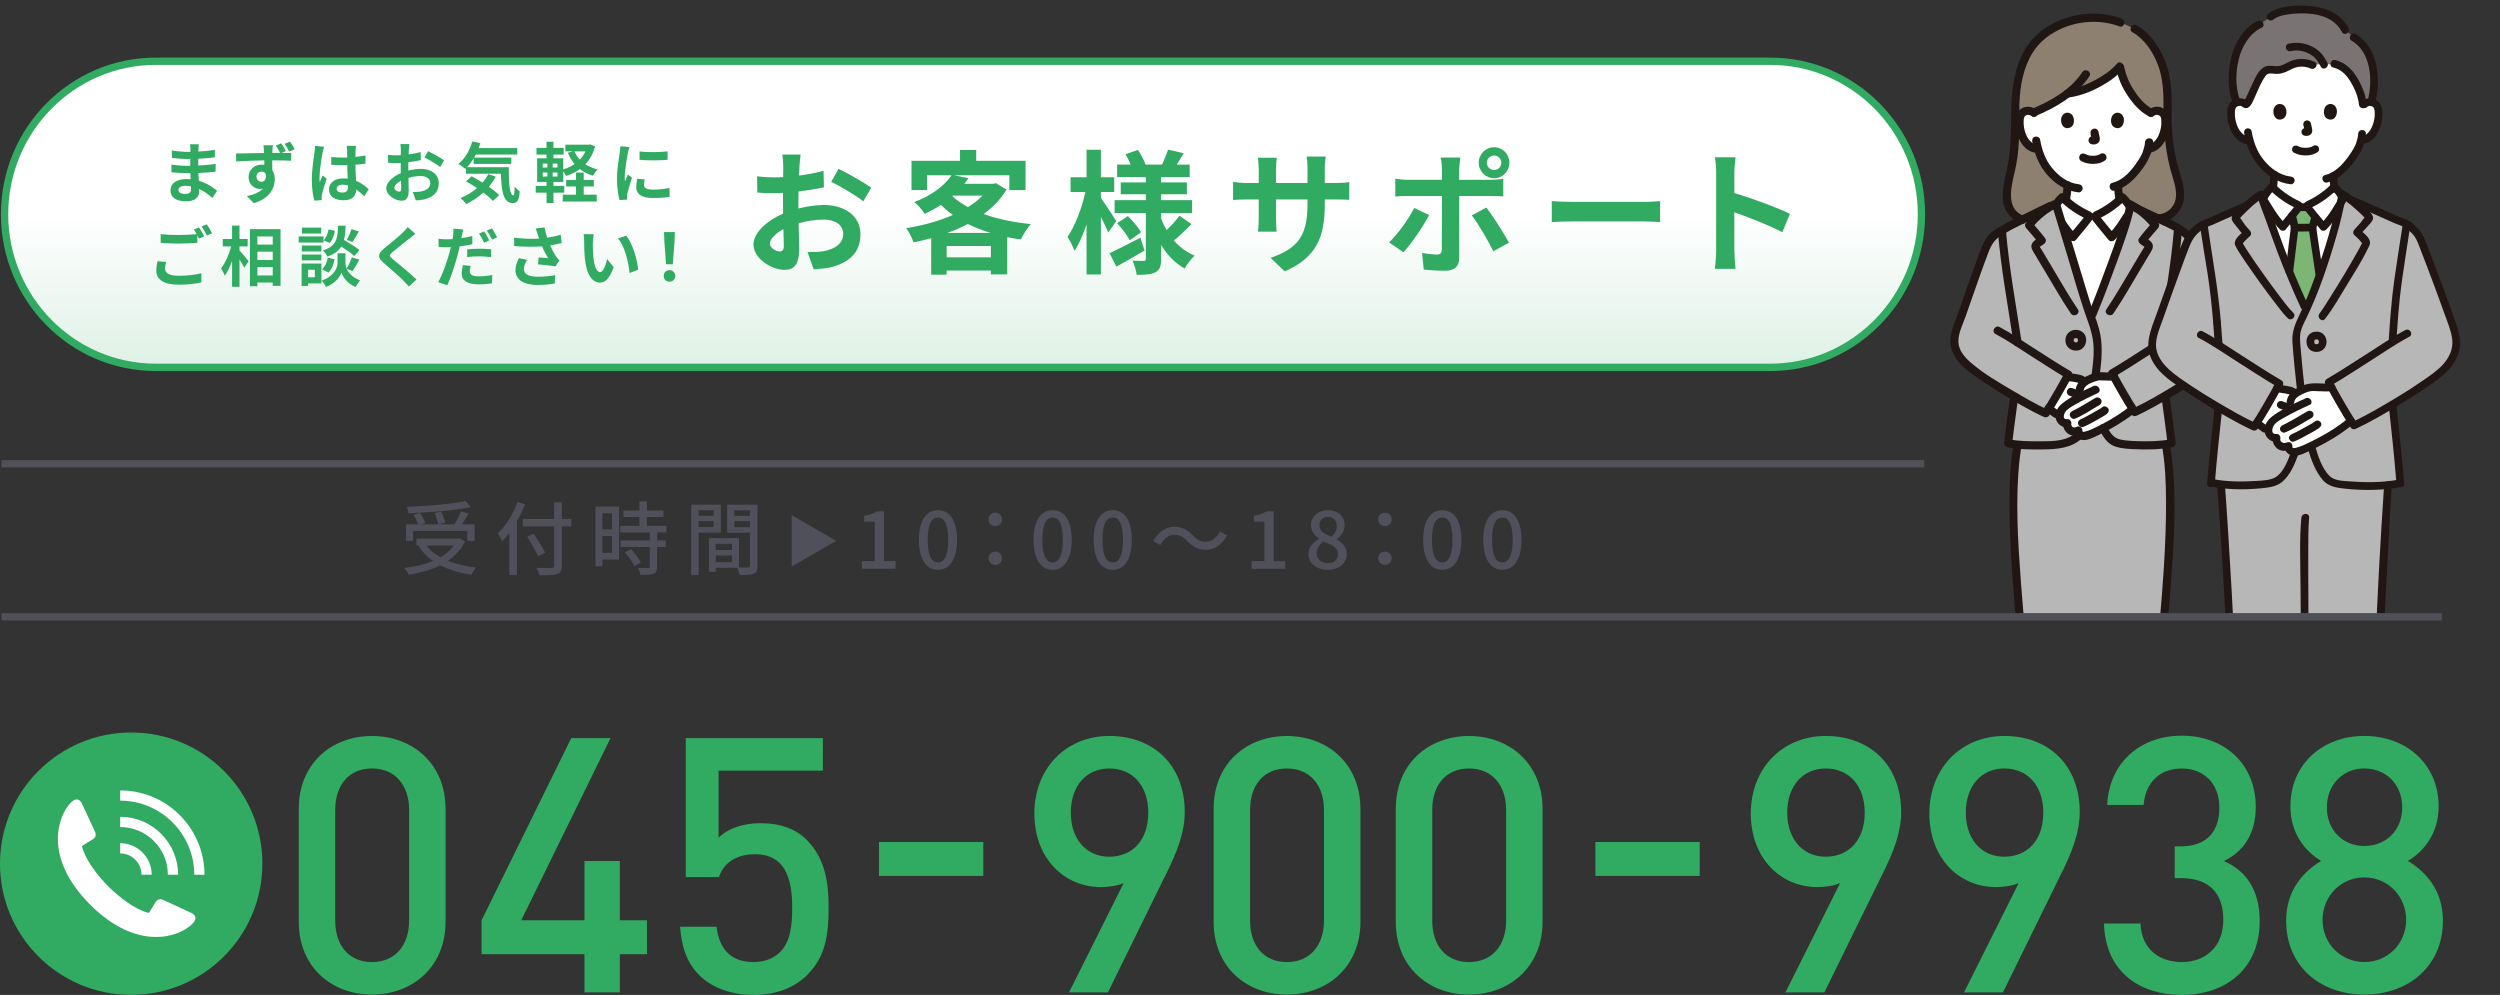 <?xml version="1.0" encoding="UTF-8"?>
<svg id="_レイヤー_2" data-name="レイヤー 2" xmlns="http://www.w3.org/2000/svg" xmlns:xlink="http://www.w3.org/1999/xlink" viewBox="0 0 686 273.01">
  <rect x="0" y="0" width="686" height="273.01" fill="#333333" stroke="none"/>
  <defs>
    <style>
      .cls-1, .cls-2, .cls-3 {
        fill: none;
      }

      .cls-4 {
        fill: url(#_名称未設定グラデーション_329);
      }

      .cls-5 {
        fill: #fff;
      }

      .cls-6 {
        fill: #7cb574;
      }

      .cls-7 {
        fill: #b7b7b7;
      }

      .cls-8 {
        fill: #31ab61;
      }

      .cls-9 {
        fill: #8d8070;
      }

      .cls-10 {
        fill: #201715;
      }

      .cls-11 {
        fill: #797473;
      }

      .cls-12 {
        fill: #50505a;
      }

      .cls-2 {
        stroke: #50505a;
        stroke-miterlimit: 10;
        stroke-width: 2px;
      }

      .cls-3 {
        clip-path: url(#clippath);
      }
    </style>
    <clipPath id="clippath">
      <rect class="cls-1" x="528.94" width="157.06" height="168.35"/>
    </clipPath>
    <linearGradient id="_名称未設定グラデーション_329" data-name="名称未設定グラデーション 329" x1="264.25" y1="16.81" x2="264.25" y2="100.8" gradientUnits="userSpaceOnUse">
      <stop offset=".5" stop-color="#fff"/>
      <stop offset=".82" stop-color="#eaf6ef"/>
      <stop offset="1" stop-color="#def1e5"/>
    </linearGradient>
  </defs>
  <g id="_レイヤー_1-2" data-name="レイヤー 1">
    <g>
      <g>
        <path class="cls-8" d="m102.07,272.91c-11.08,0-20.09-7.55-20.09-19.99v-30.97c0-12.45,9.02-19.99,20.09-19.99s20.19,7.55,20.19,19.99v30.97c0,12.45-9.12,19.99-20.19,19.99Zm10.19-50.67c0-6.76-3.82-11.37-10.19-11.37s-10.09,4.61-10.09,11.37v30.38c0,6.76,3.72,11.37,10.09,11.37s10.19-4.61,10.19-11.37v-30.38Z"/>
        <path class="cls-8" d="m170.08,261.83v10.49h-9.7v-10.49h-28.23v-9.31l24.6-49.98h10.78l-24.5,49.98h17.35v-16.27h9.7v16.27h7.45v9.31h-7.45Z"/>
        <path class="cls-8" d="m221.5,267.52c-3.14,3.14-7.94,5.49-14.7,5.49s-11.86-2.35-14.9-5.39c-3.72-3.72-4.9-8.33-5.29-13.33h10c.78,6.17,3.92,9.7,10.19,9.7,2.94,0,5.49-.98,7.25-2.74,2.94-2.94,3.33-7.55,3.33-12.25,0-8.33-2.16-14.6-10.19-14.6-5.68,0-8.82,2.84-9.9,6.27h-9.12v-38.12h37.63v8.92h-28.62v18.43c2.35-2.45,6.47-4.02,11.57-4.02,5.49,0,9.7,1.67,12.54,4.51,5.29,5.29,6.08,12.06,6.08,18.62,0,7.45-.78,13.43-5.88,18.52Z"/>
        <path class="cls-8" d="m241.2,240.35v-9.31h28.62v9.31h-28.62Z"/>
        <path class="cls-8" d="m319.89,239.98l-15.88,32.34h-10.68l15-29.99c-1.86.78-4.12,1.08-6.27,1.08-10.09,0-18.23-7.94-18.23-20.19s8.53-21.27,20.58-21.27,20.68,7.94,20.68,20.88c0,5.68-2.16,11.07-5.19,17.15Zm-15.48-29.11c-6.27,0-10.58,4.7-10.58,12.15,0,6.86,3.92,12.06,10.58,12.06,6.27,0,10.68-4.51,10.68-12.06s-4.41-12.15-10.68-12.15Z"/>
        <path class="cls-8" d="m353.11,272.91c-11.08,0-20.09-7.55-20.09-19.99v-30.97c0-12.45,9.02-19.99,20.09-19.99s20.19,7.55,20.19,19.99v30.97c0,12.45-9.12,19.99-20.19,19.99Zm10.19-50.67c0-6.76-3.82-11.37-10.19-11.37s-10.09,4.61-10.09,11.37v30.38c0,6.76,3.72,11.37,10.09,11.37s10.19-4.61,10.19-11.37v-30.38Z"/>
        <path class="cls-8" d="m403.09,272.91c-11.08,0-20.09-7.55-20.09-19.99v-30.97c0-12.45,9.02-19.99,20.09-19.99s20.19,7.55,20.19,19.99v30.97c0,12.45-9.12,19.99-20.19,19.99Zm10.19-50.67c0-6.76-3.82-11.37-10.19-11.37s-10.09,4.61-10.09,11.37v30.38c0,6.76,3.72,11.37,10.09,11.37s10.19-4.61,10.19-11.37v-30.38Z"/>
        <path class="cls-8" d="m437.78,240.35v-9.31h28.62v9.31h-28.62Z"/>
        <path class="cls-8" d="m516.48,239.98l-15.88,32.34h-10.68l15-29.99c-1.86.78-4.12,1.08-6.27,1.08-10.09,0-18.23-7.94-18.23-20.19s8.53-21.27,20.58-21.27,20.68,7.94,20.68,20.88c0,5.68-2.16,11.07-5.19,17.15Zm-15.48-29.11c-6.27,0-10.58,4.7-10.58,12.15,0,6.86,3.92,12.06,10.58,12.06,6.27,0,10.68-4.51,10.68-12.06s-4.41-12.15-10.68-12.15Z"/>
        <path class="cls-8" d="m565.48,239.98l-15.88,32.34h-10.68l15-29.99c-1.86.78-4.12,1.08-6.27,1.08-10.09,0-18.23-7.94-18.23-20.19s8.53-21.27,20.58-21.27,20.68,7.94,20.68,20.88c0,5.68-2.16,11.07-5.19,17.15Zm-15.48-29.11c-6.27,0-10.58,4.7-10.58,12.15,0,6.86,3.92,12.06,10.58,12.06,6.27,0,10.68-4.51,10.68-12.06s-4.41-12.15-10.68-12.15Z"/>
        <path class="cls-8" d="m598.7,273.01c-11.17,0-20.97-5.98-21.37-19.6h10c.39,7.45,5.59,10.58,11.37,10.58,6.47,0,11.37-4.21,11.37-11.56s-3.82-11.47-11.66-11.47h-1.67v-8.72h1.67c7.25,0,10.58-4.21,10.58-10.58,0-7.06-4.61-10.78-10.29-10.78-6.08,0-10,3.82-10.49,10h-10c.59-11.86,9.31-19.01,20.48-19.01,11.86,0,20.29,7.94,20.29,19.5,0,7.45-3.33,12.25-8.72,14.9,5.98,2.65,9.8,7.84,9.8,16.46,0,13.43-9.7,20.29-21.37,20.29Z"/>
        <path class="cls-8" d="m648.78,272.91c-11.96,0-21.46-7.64-21.46-20.29,0-8.33,4.7-13.43,9.6-16.37-4.51-2.74-8.43-7.65-8.43-15,0-11.66,8.92-19.31,20.29-19.31s20.38,7.64,20.38,19.31c0,7.35-3.92,12.25-8.43,15,4.9,2.94,9.61,8.04,9.61,16.37,0,12.64-9.61,20.29-21.56,20.29Zm0-32.15c-6.47,0-11.47,5.19-11.47,11.66s5,11.56,11.47,11.56,11.47-5.1,11.47-11.56-5-11.66-11.47-11.66Zm0-29.89c-6.08,0-10.29,4.61-10.29,10.68s4.21,10.58,10.29,10.58,10.39-4.41,10.39-10.58-4.31-10.68-10.39-10.68Z"/>
      </g>
      <g>
        <path class="cls-8" d="m72,237c0-19.88-16.12-36-36-36S0,217.12,0,237c0,9.93,4.02,18.93,10.53,25.44l.02.02c6.51,6.51,15.51,10.53,25.44,10.53,19.88,0,36-16.12,36-36Z"/>
        <g>
          <path class="cls-5" d="m52.37,250.45c-.94-.41-7.18-3.38-7.83-3.61-.89-.32-1.58.17-1.93.84-.28.55-.84,1.32-1.75,2.83-3.79-.86-8.25-4.4-11.11-7.26-2.86-2.86-6.4-7.32-7.26-11.11,1.51-.9,2.28-1.46,2.83-1.75.68-.35,1.16-1.03.84-1.93-.23-.65-3.21-6.88-3.61-7.83-.52-1.19-1.56-1.93-3.07-.42-3.67,3.67-7.65,15.12,5.27,28.03,12.92,12.92,24.36,8.94,28.03,5.27,1.51-1.51.77-2.56-.42-3.07Z"/>
          <g>
            <path class="cls-5" d="m32.98,224.13v2.81c7.21,0,13.08,5.87,13.08,13.08h0s2.81,0,2.81,0h0c0-8.76-7.13-15.89-15.89-15.89Z"/>
            <path class="cls-5" d="m56.11,240.02h0c0-12.76-10.38-23.13-23.13-23.13v2.81c11.21,0,20.32,9.12,20.32,20.32h0s2.81,0,2.81,0Z"/>
            <path class="cls-5" d="m32.98,231.37v2.81c3.22,0,5.84,2.62,5.84,5.84h2.81c0-4.77-3.88-8.65-8.65-8.65Z"/>
          </g>
        </g>
      </g>
    </g>
    <line class="cls-2" x1=".43" y1="127.26" x2="528" y2="127.26"/>
    <g class="cls-3">
      <g>
        <g id="group">
          <path class="cls-5" d="m587.57,180.65c1.36,10.81-.88,21.7-2.22,32.51-.73,5.87-.98,12.41,1.58,17.5.04.15.07.24.07.24.2.76.55,2.78-.12,3.2s-1.77.4-2.56.41c-3.42.06-7.03-2.52-8.95-4.22-.06-.05-.13-.07-.21-.06-.33-13.43-.33-26.87-.34-40.31,0-2.95,0-6.53,0-9.48"/>
          <path class="cls-5" d="m560.96,180.65c-1.36,10.81.88,21.7,2.22,32.51.73,5.87.98,12.41-1.58,17.5-.04.15-.07.24-.07.24-.2.76-.55,2.78.12,3.2s1.77.4,2.56.41c3.42.06,7.03-2.04,8.95-3.74.06-.05.13-.07.21-.06.33-13.43.33-27.35.34-40.79,0-2.95,0-6.53,0-9.48"/>
          <path class="cls-9" d="m554.91,60.28c-2.63-.95-4.23-3.42-4.21-5.74.02-2.07.46-5.45,1-7.48.39-1.48.72-3.53.95-6.12s.37-5.7.37-9.32c-.33-9.94,2.28-17.15,6.41-21.09,2.49-2.38,8.08-5.62,14.37-5.62,3.84,0,5.87.4,8.06,1.24l3.89,1.74c1.48.8,1.88,1.42,3.24,2.73,3.14,3.04,5.33,8.5,5.68,13.38.1,1.41.17,4.71.11,7.62.11,9.02,1.66,14.07,2.46,16.56.64,1.99.95,3.58.97,5.65.02,2.85-2.56,6.16-6.08,6.08l-37.21.36Z"/>
          <path class="cls-5" d="m581.6,54.8c-.03-.17-.05-.34-.08-.52-.2-1.14-.32-2.29-.34-3.45,4.01-1.73,7.24-7.13,7.8-8.66.09-.26.26-.74.41-1.32.21-.03.32-.05.32-.05.69-.11,1.35-.42,1.88-.85.69-.56,1.19-1.3,1.58-2.07.79-1.58,1.13-3.35.98-5.09-.04-.44-.11-.89-.34-1.29-.31-.57-.94-.98-1.63-1.08s-1.42.11-1.92.56c-2.31-1.15-3.97-3.17-5.11-4.79-2.34-3.33-3.01-5.65-3.45-7.99-2.06,2.52-6.64,5.34-10.72,6.66,0,0-1.6.46-3.44.59-1.33,1.06-2.8,2.04-4.34,2.95-.86.51-4.11,2-5.26,2.48-.48-.39-1.16-.56-1.79-.47-.69.1-1.31.52-1.63,1.08-.22.4-.29.85-.34,1.29-.15,1.74.19,3.51.98,5.09.38.77.88,1.51,1.58,2.07.53.43,1.19.74,1.88.85,0,0,.23.04.61.09.54,1.92,1.47,4.11,3.11,6.07,1.49,1.78,3.16,3.12,4.98,3.91-.02,1.15-.15,2.27-.34,3.4-.05.27-.08.52-.12.78,1.82,1.63,3.96,3.01,6.02,3.94.15.07.31.15.35.3h1.76c.05-.15.21-.23.35-.3,2.45-1.11,5.01-2.85,7.01-4.89"/>
          <path class="cls-7" d="m555.92,111.69c-.78,2.73-1.74,7.27-2.37,10.83-2.97,16.81,1.28,51.7,1.58,57.22.01.28.23.5.5.52,8.78.81,29.47.84,36.79-.03.27-.03.48-.25.5-.52.28-5.45,4.45-40.38,1.48-57.2-.63-3.56-1.59-8.1-2.37-10.83h-36.11Z"/>
          <path class="cls-7" d="m577.11,117.47c.92,1.83,1.98,3.29,3.14,3.81,2.95,1.32,12.47.99,15.64.34-.28-2.56-1.02-7.79-1.68-12.87l-.02-.2c2.97-1.72,6.14-3.67,8.69-5.45,2.45-1.7,5.76-3.76,7.32-6.92,1.56-3.17.07-5.88-1.36-9.99-1.51-4.32-4.6-13.34-6.33-17.76-1.13-2.88-1.77-3.4-3.12-4.65-1-.85-2.13-1.4-3.4-2.03-2.63-1.31-8.23-3.83-10.89-5.24l-.44-.24c-.39,1.79-1.68,6.48-3.41,11.31-2.96,8.29-5.1,13.93-7.47,19.63-.82-2.29-1.49-4.6-2.21-6.91-1.1-3.54-6.59-21.69-7.27-23.93,0,0-.09-.28-.17-.57-.75.36-1.51.71-1.51.71-3.15,1.49-8.34,4.09-10.97,5.39-.48.24-2.37,1.37-2.82,1.59-.3.19-.86.38-1.07.6-1.25.93-1.99,1.77-3.12,4.65-1.73,4.41-4.82,13.43-6.33,17.76-1.44,4.11-2.93,6.82-1.36,9.99,1.56,3.17,4.88,5.22,7.32,6.92,2.49,1.73,5.57,3.62,8.47,5.32v.09c-.68,5.06-1.41,10.26-1.69,12.8,2.24.48,12.61,1.11,16.23-.19,1.24-.44,2.43-1.11,3.48-2.21l6.36-1.78Z"/>
          <path class="cls-5" d="m579.72,116.09c.23-.13.45-.26.68-.39,1.68-.98,3.05-2.07,3.93-2.71.32-.23.63-.46.92-.7-1.87-2.93-3.57-5.94-5.23-8.98-1.26.06-2.47-.05-3.88-.07-1.06-.01-2.88.84-3.8,1.39-.78.47-1.57,1.27-1.67,2.36l.27,1.93c-1.08.56-2.04,1.08-2.53,1.38-.38.23-2.1,1.35-2.48,1.82-.96,1.2-.94,2.56-.55,3.07s1.07,1.14,1.87.94c-.02.04-.24.99.65,1.84.7.67,1.88.48,2.4.16-.31.42.4,1.67,1.47,1.51.7-.1,1.59-.36,2.23-.64.95-.41,3.36-1.58,5.71-2.9Z"/>
          <path class="cls-5" d="m568.8,103.62c-.54-.07-1.09-.14-1.59-.21-1.61,2.95-3.26,5.88-5.06,8.73.68.48,1.37.92,2.02,1.42l.96.58c.02-.6.25-1.34.8-2.03.38-.47,2.1-1.59,2.48-1.82.49-.3,1.45-.81,2.53-1.38-.13-.95-.27-1.93-.27-1.93.08-.88.6-1.57,1.21-2.05-.18-.85-1.61-1.12-3.1-1.32Z"/>
          <path class="cls-11" d="m551.14,248.5c-.06-.08-.12-.16-.17-.25-.73-1.14-.73-2.63-.31-3.92.42-1.29,1.21-2.42,2.01-3.51,1.94-2.65,4-5.22,6.16-7.7.84-.97,1.8-1.98,3.06-2.21-.2.76-.51,2.64.16,3.05.67.41,1.69.41,2.48.43,3.45.06,7.13-2.41,9.04-4.13.13-.12.37.05.37.23.02,2.22.2,3.18.19,5.63,0,.65-.2,1.29-.43,1.9-.55,1.48-2.17,2.19-3.47,3.08-3.38,2.32-5.16,6.54-8.71,8.6-2.54,1.48-5.82,1.59-8.46.3-.74-.36-1.44-.84-1.93-1.48Z"/>
          <path class="cls-11" d="m597.74,248.5c.06-.08.12-.16.17-.25.73-1.14.73-2.63.31-3.92-.42-1.29-1.21-2.42-2.01-3.51-1.94-2.65-4-5.22-6.16-7.7-.84-.97-1.8-1.98-3.06-2.21.2.76.55,2.78-.12,3.2s-1.77.4-2.56.41c-3.42.06-7.03-2.52-8.95-4.22-.15-.13-.42-.03-.43.14-.03,2.23-.29,3.03-.28,5.5,0,.65.29,1.48.51,2.08.55,1.48,2.17,2.19,3.47,3.08,3.38,2.32,5.16,6.54,8.71,8.6,2.54,1.48,5.82,1.59,8.46.3.74-.36,1.44-.84,1.93-1.48Z"/>
          <path class="cls-5" d="m564.76,55.34c-.2.25-.38.51-.56.77.05.17.08.26.08.26.68,2.24,6.17,20.39,7.27,23.93.7,2.24,1.35,4.48,2.13,6.7.27-.42.45-.7.45-.7,2.23-5.39,4.3-10.87,7.1-18.72,1.56-4.38,2.77-8.64,3.27-10.74-.56-.98-1.27-1.94-2.14-2.74-2.01,2.03-4.57,3.78-7.01,4.89-.15.07-.31.15-.35.3-.04.13.02.27.08.4h-1.92c.06-.12.12-.26.08-.4-.05-.15-.21-.23-.35-.3-2.45-1.11-5.01-2.85-7.01-4.89-.41.38-.78.79-1.12,1.22Z"/>
          <path class="cls-10" d="m559.91,180.65c-1.07,8.86.18,17.73,1.41,26.5,1.06,7.52,2.89,16.35-.87,23.42-.68,1.27,1.26,2.41,1.93,1.13,3.79-7.12,2.43-15.59,1.37-23.21-1.28-9.23-2.73-18.53-1.61-27.85.17-1.43-2.07-1.42-2.24,0h0Z"/>
          <path class="cls-10" d="m573.1,181.07c0,16.47.06,32.94-.34,49.4-.04,1.44,2.2,1.44,2.24,0,.41-16.46.34-32.93.34-49.4,0-1.44-2.24-1.44-2.24,0h0Z"/>
          <path class="cls-10" d="m586.45,180.65c1.13,9.32-.33,18.62-1.61,27.85-1.06,7.62-2.41,16.08,1.37,23.2.68,1.27,2.61.14,1.93-1.13-3.76-7.07-1.92-15.9-.87-23.41,1.23-8.78,2.49-17.64,1.41-26.5-.17-1.41-2.41-1.43-2.24,0h0Z"/>
          <path class="cls-10" d="m552.55,121.8c-.96,5.4-1.16,10.92-1.16,16.39,0,6.17.29,12.33.7,18.48.35,5.26.8,10.52,1.29,15.77.16,1.76.33,3.52.49,5.28.14,1.58-.06,3.48,1.99,3.69,5.51.56,11.12.56,16.66.59s11.58,0,17.35-.4c.92-.07,1.97-.04,2.87-.27,1.06-.27,1.29-1.18,1.35-2.14.1-1.39.23-2.78.36-4.17.44-4.79.86-9.58,1.21-14.38.85-11.68,1.7-23.69.28-35.36-.14-1.19-.32-2.37-.53-3.55-.25-1.42-2.41-.82-2.16.6.9,5.04,1.08,10.19,1.11,15.3.03,5.92-.22,11.85-.58,17.76-.32,5.16-.73,10.31-1.19,15.46-.17,1.87-.34,3.75-.51,5.62-.06.64-.11,1.28-.17,1.92-.02.25-.04.49-.06.74,0,.07-.05.27-.02.33.16.35.31-.33.34-.32-.19-.13-1.06.11-1.29.13-.54.05-1.07.08-1.61.12-1.16.07-2.32.13-3.48.18-2.87.11-5.75.16-8.63.18-5.78.04-11.56-.02-17.34-.32-1.14-.06-2.28-.13-3.41-.22-.08,0-.26-.05-.34-.03h-.11c-.31-.06-.21.1.29.48.03-.02-.02-.23-.02-.26.04-.22-.04-.52-.06-.75-.12-1.46-.26-2.91-.39-4.36-.44-4.75-.87-9.51-1.22-14.27-.83-11.26-1.61-22.8-.37-34.06.13-1.2.31-2.39.52-3.57.25-1.41-1.91-2.01-2.16-.6h0Z"/>
          <path class="cls-10" d="m552.1,247.93c-2.04-2.91,1.46-6.52,3.14-8.71,1.13-1.46,2.29-2.9,3.49-4.31.95-1.12,1.94-2.57,3.44-2.94l-1.38-1.38c-.29,1.15-.58,2.73.14,3.79.83,1.22,3,1.18,4.3,1.08,1.8-.14,3.52-.77,5.11-1.61.73-.39,1.44-.83,2.12-1.32.34-.24.68-.5,1.01-.76.16-.12.31-.25.47-.38.27-.2.29-.24.08-.11l-.86-.11.15.1-.51-.67c.21.52.07,1.42.1,1.98.03.64.08,1.28.1,1.92.05,1.38.13,2.91-.93,3.97-.9.9-2.16,1.43-3.16,2.22s-1.91,1.79-2.76,2.79c-1.68,2-3.27,4.32-5.68,5.5-2.63,1.28-6.54,1.09-8.53-1.27-.93-1.11-2.51.49-1.58,1.58,2.5,2.98,7.34,3.31,10.72,1.86s5.33-4.76,7.79-7.37c1.26-1.33,2.78-2.12,4.2-3.23s2.12-2.67,2.19-4.44c.04-.96-.03-1.94-.09-2.9-.05-.89.02-1.85-.11-2.73-.1-.71-.56-1.36-1.34-1.39s-1.29.69-1.83,1.11c-1.71,1.33-3.72,2.49-5.86,2.92-.86.17-2.11.32-2.96.03-.23-.08-.17.07-.27-.08-.1-.14-.03-.48-.02-.66.02-.41.1-.81.2-1.21.21-.84-.54-1.59-1.38-1.38-1.95.48-3.19,2.06-4.43,3.52-1.42,1.67-2.79,3.37-4.12,5.11-2.2,2.88-5.44,6.94-2.87,10.61.82,1.17,2.76.05,1.93-1.13Z"/>
          <path class="cls-10" d="m598.71,249.06c2.57-3.67-.67-7.73-2.87-10.61-1.33-1.74-2.7-3.45-4.12-5.11-1.24-1.46-2.49-3.04-4.43-3.52-.84-.21-1.59.54-1.38,1.38.12.46.45,1.52.22,1.97-.16.32-1.67.24-2.18.22-2-.09-3.88-1.05-5.52-2.13-.73-.48-1.41-1.02-2.08-1.58-.55-.46-1.22-.79-1.91-.36-.73.46-.63,1.31-.66,2.06-.04.88-.14,1.75-.2,2.63-.12,1.86-.05,3.85,1.1,5.42,1.08,1.47,2.88,2.12,4.23,3.29,2.74,2.38,4.44,5.79,7.57,7.76,3.51,2.21,9.21,2.2,12.04-1.18.92-1.1-.66-2.69-1.58-1.58-1.94,2.31-5.74,2.54-8.35,1.36s-4.14-3.54-5.85-5.58c-.84-1.01-1.73-1.97-2.76-2.79s-2.3-1.34-3.2-2.27c-1.05-1.08-1.04-2.7-.97-4.1.03-.61.09-1.23.14-1.84.03-.35-.04-1.53.03-1.64l-.67.51c-.59-.21-.7-.18-.32.08.15.13.31.26.46.38.33.26.66.52,1,.77.67.49,1.37.94,2.09,1.35,1.61.89,3.38,1.57,5.23,1.68,1.32.08,3.43.14,4.24-1.14.68-1.08.35-2.72.06-3.87l-1.38,1.38c1.5.37,2.49,1.83,3.44,2.94,1.2,1.41,2.36,2.84,3.49,4.31,1.69,2.19,5.18,5.79,3.14,8.71-.83,1.18,1.11,2.3,1.93,1.13Z"/>
          <path class="cls-10" d="m567.98,55.16c.21-1.43.44-2.84.47-4.29.01-.59-.52-1.15-1.12-1.12s-1.11.49-1.12,1.12c-.02.8-.08,1.61-.19,2.4l.04-.3c-.07.53-.17,1.06-.24,1.58-.05.31-.05.58.11.86.14.23.4.45.67.51.29.07.61.05.86-.11.23-.15.47-.39.51-.67h0Z"/>
          <path class="cls-10" d="m580.07,50.86c.03,1.43.25,2.83.46,4.24.04.26.3.54.51.67.24.14.59.2.86.11s.53-.26.67-.51c.15-.28.16-.55.11-.86-.07-.5-.16-1-.23-1.5l.04.3c-.11-.81-.17-1.62-.19-2.44-.01-.59-.51-1.15-1.12-1.12s-1.13.49-1.12,1.12h0Z"/>
          <path class="cls-10" d="m585.29,55.98c-.6-.97-1.3-1.87-2.13-2.65-.44-.41-1.15-.44-1.58,0-1.14,1.15-2.4,2.16-3.76,3.05-.66.43-1.34.83-2.05,1.19s-1.62.6-1.85,1.45c-.18.64.13,1.21.5,1.7.46.61.94,1.2,1.43,1.79.92,1.13,1.86,2.24,2.78,3.37.38.47,1.19.39,1.58,0,1.7-1.7,3.03-3.71,4.28-5.76.75-1.23-1.18-2.36-1.93-1.13-1.15,1.89-2.36,3.73-3.93,5.3h1.58c-.77-.94-1.55-1.87-2.32-2.81-.43-.53-.87-1.06-1.3-1.59-.12-.15-.23-.29-.34-.44-.05-.07-.1-.15-.15-.22-.1-.11.04-.15.02.08l-.15.57c-.2.16-.22.2-.05.1l.16-.07c.16-.08.33-.16.49-.24.33-.17.66-.34.99-.52.67-.37,1.32-.78,1.95-1.21,1.3-.89,2.53-1.9,3.65-3.02h-1.58c.7.66,1.27,1.39,1.78,2.2.76,1.22,2.7.1,1.93-1.13h0Z"/>
          <path class="cls-10" d="m565.18,56.66c.43-.64.93-1.22,1.49-1.75h-1.58c1.12,1.12,2.35,2.12,3.65,3.02.63.43,1.28.84,1.95,1.21.3.17.6.33.9.48.16.08.33.16.49.24.08.04.16.08.25.11.17.1.15.06-.05-.1l-.15-.57c-.02-.21.13-.2.02-.08-.05.05-.08.12-.12.17-.12.17-.24.32-.37.48-.43.54-.86,1.06-1.3,1.59-.77.94-1.55,1.87-2.32,2.81h1.58c-1.04-1.05-1.93-2.21-2.75-3.45-.33-.5-.99-.72-1.53-.4-.5.29-.74,1.03-.4,1.53.92,1.39,1.93,2.72,3.1,3.9.39.4,1.2.47,1.58,0,.9-1.11,1.82-2.2,2.72-3.3.49-.6.98-1.19,1.44-1.81.39-.51.73-1.09.54-1.75-.23-.82-1.1-1.06-1.77-1.4-.7-.36-1.38-.75-2.05-1.18-1.39-.89-2.67-1.93-3.84-3.1-.44-.44-1.14-.41-1.58,0-.7.66-1.3,1.41-1.84,2.21-.34.5-.1,1.24.4,1.53.55.32,1.19.1,1.53-.4h0Z"/>
          <path class="cls-10" d="m584.52,57.48c2.28,1.2,4.63,2.27,6.96,3.37,1.11.52,2.23,1.05,3.34,1.58,1.29.63,2.65,1.23,3.76,2.15.47.38,1.13.46,1.58,0,.4-.4.47-1.2,0-1.58-2.14-1.77-4.87-2.82-7.37-3.99s-4.81-2.22-7.15-3.46c-1.27-.67-2.41,1.26-1.13,1.93h0Z"/>
          <path class="cls-10" d="m572.44,93.31c0-.52-.13-1.07-.4-1.52-.34-.55-.86-.93-1.48-1.13s-1.34-.2-1.93.01-1.14.6-1.47,1.17c-.52.9-.56,2.13-.01,3.03.67,1.12,2.12,1.58,3.35,1.22s1.93-1.54,1.94-2.78c0-.59-.52-1.15-1.12-1.12s-1.12.49-1.12,1.12c0,.1,0,.21-.02.31l.04-.3c-.03.18-.07.35-.14.52l.11-.27c-.06.13-.13.25-.21.37l.18-.23c-.08.1-.16.18-.26.26l.23-.18c-.09.07-.2.13-.3.18l.27-.11c-.14.06-.28.09-.42.12l.3-.04c-.21.03-.41.03-.62,0l.3.04c-.17-.02-.33-.06-.49-.13l.27.11c-.12-.05-.24-.12-.35-.2l.23.18c-.11-.08-.2-.18-.29-.29l.18.23c-.08-.11-.15-.23-.21-.36l.11.27c-.06-.14-.1-.29-.12-.44l.04.3c-.02-.18-.01-.36,0-.54l-.04.3c.03-.18.07-.36.14-.53l-.11.27c.05-.12.12-.23.19-.33l-.18.23c.08-.1.17-.19.27-.27l-.23.18c.1-.07.2-.13.32-.19l-.27.11c.16-.07.32-.11.49-.13l-.3.04c.19-.02.39-.02.58,0l-.3-.04c.17.02.34.06.5.13l-.27-.11c.13.05.24.12.35.2l-.23-.18c.09.07.17.15.24.24l-.18-.23c.08.11.15.22.2.34l-.11-.27c.06.15.1.3.12.45l-.04-.3c.01.1.02.19.02.29,0,.59.51,1.15,1.12,1.12s1.13-.49,1.12-1.12Z"/>
          <path class="cls-10" d="m583.59,55.85c-1.14,5.28-3.04,10.4-4.88,15.46s-3.65,9.84-5.65,14.7c-.55,1.33,1.62,1.91,2.16.6,2-4.85,3.86-9.76,5.65-14.7s3.74-10.18,4.88-15.46c.3-1.41-1.85-2.01-2.16-.6h0Z"/>
          <path class="cls-10" d="m576.14,118.03c.96,1.89,2.2,3.83,4.32,4.52,1.58.51,3.34.62,4.99.7,3.53.17,7.25.14,10.73-.55.44-.09.87-.62.82-1.08-.48-4.3-1.12-8.58-1.68-12.87-.08-.6-.46-1.11-1.12-1.12-.54,0-1.2.52-1.12,1.12.56,4.29,1.2,8.57,1.68,12.87l.82-1.08c-3.05.6-6.33.6-9.43.5-1.5-.05-3.03-.13-4.5-.48-1.83-.44-2.74-1.99-3.59-3.66-.65-1.28-2.59-.15-1.93,1.13h0Z"/>
          <path class="cls-10" d="m562.04,55.55c-2.65,1.26-5.27,2.56-7.9,3.86-1.07.53-2.16,1.04-3.22,1.61-.9.48-1.76,1.04-2.67,1.52-1.28.67-.15,2.6,1.13,1.93.91-.47,1.77-1.04,2.67-1.52,1.06-.56,2.15-1.07,3.22-1.61,2.62-1.3,5.25-2.61,7.9-3.86,1.3-.62.17-2.55-1.13-1.93h0Z"/>
          <path class="cls-10" d="m563.2,56.67c1.41,4.61,2.79,9.22,4.19,13.83,1.78,5.87,3.4,11.86,5.51,17.62.92,2.51,1.56,4.97,1.6,7.66.04,2.48-.3,4.96-.59,7.41-.17,1.43,2.07,1.42,2.24,0,.53-4.4,1-8.77-.22-13.1-.71-2.51-1.71-4.93-2.48-7.42-.4-1.3-.8-2.61-1.2-3.91-1.68-5.46-3.32-10.93-4.98-16.39-.63-2.1-1.27-4.19-1.91-6.29-.42-1.37-2.58-.79-2.16.6h0Z"/>
          <path class="cls-10" d="m563.19,55.09c-2.81,1.41-5.48,3.67-7.37,6.18-.31.41-.12,1.01.18,1.36,1.11,1.29,2.29,2.56,3.3,3.94l.4-1.53c-.71.46-1.69,1-2.1,1.77-.53.99.14,1.98.66,2.81.9,1.46,1.77,2.95,2.65,4.42,2.39,4.01,4.71,8.09,7.32,11.97.8,1.19,2.74.07,1.93-1.13-2.29-3.4-4.35-6.98-6.45-10.5-.96-1.61-1.92-3.23-2.88-4.84-.24-.4-.48-.8-.73-1.2-.15-.24-.35-.49-.45-.76.15.41-.15.21.3-.01.31-.15.59-.41.88-.6.47-.3.78-1.03.4-1.53-1.13-1.53-2.41-2.95-3.65-4.39l.18,1.36c1.65-2.2,4.12-4.14,6.56-5.37,1.29-.65.16-2.58-1.13-1.93h0Z"/>
          <path class="cls-10" d="m583.84,57.03c2.45,1.23,4.91,3.17,6.56,5.37l.18-1.36c-1.24,1.44-2.52,2.86-3.65,4.39-.37.5-.06,1.23.4,1.53.29.19.57.45.88.6.37.19.16.47.3.01-.07.24-.31.54-.43.73-.25.41-.5.82-.75,1.23-.97,1.61-1.92,3.22-2.88,4.84-2.1,3.52-4.15,7.1-6.45,10.5-.81,1.2,1.13,2.32,1.93,1.13,2.61-3.87,4.93-7.95,7.32-11.97.88-1.48,1.75-2.96,2.65-4.42.52-.84,1.19-1.82.66-2.81-.41-.77-1.39-1.31-2.1-1.77l.4,1.53c1.01-1.37,2.19-2.65,3.3-3.94.29-.34.48-.95.18-1.36-1.89-2.51-4.56-4.77-7.37-6.18-1.29-.64-2.42,1.29-1.13,1.93h0Z"/>
          <path class="cls-10" d="m596.51,63.16c-.83,10.03-2.71,20-4.2,29.94-.21,1.41,1.95,2.02,2.16.6,1.52-10.14,3.43-20.31,4.28-30.53.12-1.44-2.12-1.43-2.24,0h0Z"/>
          <path class="cls-10" d="m551.58,108.83c-.56,4.27-1.2,8.53-1.67,12.8-.05.46.38.99.82,1.08,3.16.65,6.56.65,9.77.62,4-.05,8.04-.31,11.04-3.3,1.02-1.02-.56-2.6-1.58-1.58-2.65,2.64-6.45,2.63-9.95,2.64-2.84,0-5.94.02-8.68-.54l.82,1.08c.48-4.28,1.11-8.54,1.67-12.8.19-1.42-2.05-1.41-2.24,0h0Z"/>
          <path class="cls-10" d="m548.22,63.49c.85,10.29,2.78,20.52,4.31,30.72.21,1.42,2.37.82,2.16-.6-1.5-10-3.39-20.04-4.23-30.13-.12-1.43-2.36-1.44-2.24,0h0Z"/>
          <path class="cls-10" d="m566.91,104.49c.44.07.89.13,1.33.18.1.01.2.03.3.04.05,0,.35.05.15.02s0,0,.05,0,.09.01.13.02c.1.01.2.03.3.05.35.06.7.12,1.04.22.15.04.3.09.45.15s-.12-.05-.13-.05c0,0,.08.04.09.04.07.03.14.07.21.12.5.31,1.26.12,1.53-.4.29-.55.13-1.2-.4-1.53-.63-.4-1.4-.56-2.13-.68-.46-.08-.93-.14-1.4-.2-.19-.02-.38-.05-.57-.07-.14-.02.27.04.07,0-.04,0-.09-.01-.13-.02-.1-.02-.21-.03-.31-.05-.31-.05-.58-.05-.86.11-.23.14-.45.4-.51.67-.12.54.16,1.28.78,1.38h0Z"/>
          <path class="cls-10" d="m569.95,106.97c-.46-.18-.92-.34-1.39-.49-.15-.05-.3-.05-.45-.02-.15,0-.29.05-.42.13-.13.07-.24.17-.31.29-.1.11-.17.24-.2.38-.07.29-.05.61.11.86s.38.42.67.51c.47.15.93.31,1.39.49.15.05.3.05.45.02.15,0,.29-.05.42-.13.13-.07.24-.17.31-.29.1-.11.17-.24.2-.38.07-.29.05-.61-.11-.86l-.18-.23c-.14-.14-.3-.23-.49-.29h0Z"/>
          <path class="cls-10" d="m564.74,112.6c-.67-.52-1.38-.97-2.07-1.46-.23-.16-.61-.18-.86-.11s-.54.27-.67.51c-.14.26-.21.57-.11.86l.11.27c.1.17.23.3.4.4.69.49,1.4.94,2.07,1.46.13.08.27.13.42.13.15.03.3.03.45-.02.26-.07.54-.27.67-.51.14-.26.21-.57.11-.86l-.11-.27c-.1-.17-.23-.3-.4-.4h0Z"/>
          <path class="cls-10" d="m571.8,106.98c.14-1.21,1.97-1.93,3.01-2.3.34-.12.69-.22,1.05-.3.13-.03-.11,0,.09-.01.07,0,.13,0,.2,0,.27,0,.54.01.81.02,1.02.03,2.05.09,3.07.05.6-.02,1.12-.5,1.12-1.12,0-.59-.51-1.14-1.12-1.12-1.17.05-2.34-.04-3.52-.07-.99-.02-1.9.22-2.81.59-.86.35-1.72.75-2.46,1.32-.97.75-1.54,1.73-1.69,2.95-.07.6.57,1.12,1.12,1.12.66,0,1.05-.52,1.12-1.12h0Z"/>
          <path class="cls-10" d="m574.44,105.94c-2.63,1.2-5.35,2.48-7.73,4.13-1.41.98-2.57,2.12-2.68,3.96-.1,1.72,1.45,3.43,3.23,3.21l-1.08-1.42c-.31,1.12.27,2.4,1.14,3.09,1.02.81,2.44.76,3.56.17l-1.53-1.53c-.65,1.35.41,2.86,1.79,3.15,1.5.32,3.26-.64,4.58-1.27,3.52-1.68,6.81-3.63,9.9-6.01,1.13-.87.01-2.81-1.13-1.93-2.3,1.77-4.68,3.33-7.25,4.68-1.1.58-2.21,1.14-3.34,1.65-.51.23-1.03.41-1.57.55-.22.06-.48.14-.71.16-.54.04.1-.74-.33.15.49-1-.51-2.08-1.53-1.53-.31.16-.74.23-1.05.02-.19-.13-.31-.42-.36-.63-.04-.16,0-.14,0-.12.18-.63-.34-1.51-1.08-1.42-1.65.21-.83-1.84-.19-2.42s1.46-1.07,2.22-1.5c2.03-1.17,4.15-2.23,6.28-3.2,1.31-.6.17-2.53-1.13-1.93h0Z"/>
          <path class="cls-10" d="m574.98,109.19c-.98.55-1.93,1.16-2.9,1.72-.65.38-1.3.76-1.96,1.12-.28.15-.56.31-.85.45-.12.06-.25.12-.37.18-.06.03-.13.06-.19.09-.25.12.22-.09.06-.02-.54.22-.98.75-.78,1.38.17.52.8,1.02,1.38.78,2.38-.98,4.51-2.5,6.75-3.76.51-.29.73-1.03.4-1.53s-.99-.71-1.53-.4h0Z"/>
          <path class="cls-10" d="m576.95,111.67c-.81.61-1.75,1.1-2.63,1.6-.63.36-1.26.71-1.9,1.05-.29.15-.58.3-.87.44-.13.06-.26.12-.38.18-.06.03-.12.05-.18.08-.18.08.29-.12.04-.02-.54.22-.98.76-.78,1.38.17.52.8,1.02,1.38.78,1.3-.53,2.54-1.22,3.76-1.92.9-.52,1.87-1.01,2.7-1.64.47-.35.76-.98.4-1.53-.3-.46-1.03-.78-1.53-.4h0Z"/>
          <path class="cls-10" d="m547.59,91.66c3.33,1.77,6.48,3.98,9.67,5.99s6.42,4.18,9.73,6.09l-.4-1.53c-1.96,3.61-3.98,7.18-6.21,10.63l1.53-.4c-3.35-1.57-6.58-3.45-9.76-5.33-3.83-2.26-7.86-4.6-11.24-7.51-1.72-1.48-3.49-3.44-3.53-5.84s1.22-4.75,1.99-6.95c1.34-3.8,2.64-7.62,4-11.42.73-2.04,1.46-4.08,2.24-6.1.84-2.16,1.72-3.7,3.77-4.81,1.27-.69.14-2.62-1.13-1.93-1.67.91-2.89,2.05-3.77,3.76-.98,1.92-1.66,4.01-2.39,6.03-1.56,4.29-3.05,8.61-4.55,12.93-.8,2.29-1.89,4.59-2.27,7s.27,4.49,1.67,6.4,3.39,3.41,5.36,4.78,3.99,2.72,6.04,3.99c4.02,2.48,8.14,4.94,12.43,6.94.57.27,1.18.14,1.53-.4,2.23-3.45,4.25-7.02,6.21-10.63.29-.53.14-1.22-.4-1.53-3.31-1.92-6.5-4.06-9.73-6.09s-6.34-4.22-9.67-5.99c-1.27-.68-2.41,1.26-1.13,1.93h0Z"/>
          <path class="cls-10" d="m598.4,89.41c-3.33,1.77-6.48,3.98-9.67,5.99s-6.42,4.18-9.73,6.09c-.53.31-.69,1-.4,1.53,1.96,3.61,3.98,7.18,6.21,10.63.35.54.96.67,1.53.4,3.59-1.68,7.04-3.7,10.43-5.73,3.99-2.39,8.33-4.86,11.72-8.09,1.67-1.59,3.14-3.62,3.42-5.97s-.7-4.8-1.53-7.05c-1.53-4.17-2.92-8.39-4.41-12.57-1.45-4.07-2.54-8.64-5.81-11.65-1.06-.97-2.65.61-1.58,1.58,1.34,1.23,2.16,2.45,2.83,4.16s1.34,3.55,1.98,5.33c1.38,3.86,2.72,7.73,4.06,11.6.76,2.18,1.85,4.4,2.2,6.7s-.84,4.39-2.48,6.03c-1.54,1.53-3.38,2.72-5.16,3.94s-3.78,2.48-5.71,3.65c-3.61,2.18-7.28,4.35-11.1,6.13l1.53.4c-2.23-3.45-4.25-7.02-6.21-10.63l-.4,1.53c3.31-1.92,6.5-4.06,9.73-6.09s6.34-4.22,9.67-5.99c1.27-.68.14-2.61-1.13-1.93h0Z"/>
          <path class="cls-10" d="m588.58,39.01c-.03.83-.27,1.64-.53,2.43-.04.11-.27.74-.12.4-.08.17-.15.34-.24.51-.5,1-1.12,1.95-1.77,2.85-1.54,2.11-3.62,4.34-6.25,4.96-1.4.33-.81,2.49.6,2.16,3.18-.75,5.64-3.34,7.51-5.87,1.61-2.18,2.94-4.66,3.05-7.43.06-1.44-2.18-1.44-2.24,0h0Z"/>
          <path class="cls-10" d="m558.87,30.19c-1.26-1.06-3.06-1.24-4.42-.23s-1.51,2.83-1.38,4.42c.26,3.07,1.87,6.89,5.26,7.5.59.11,1.21-.16,1.38-.78.15-.54-.18-1.27-.78-1.38-2.18-.39-3.18-2.75-3.53-4.71-.09-.51-.12-1.04-.11-1.56,0-.44,0-.98.22-1.38.33-.61,1.27-.73,1.79-.29.46.39,1.13.45,1.58,0,.4-.4.47-1.19,0-1.58h0Z"/>
          <path class="cls-10" d="m557.65,38.89c.57,3.28,1.83,6.4,3.99,8.95s5.22,4.58,8.72,4.95c.6.07,1.12-.56,1.12-1.12,0-.66-.52-1.05-1.12-1.12-2.97-.32-5.45-2.23-7.29-4.47s-2.78-5-3.27-7.79c-.1-.6-.83-.93-1.38-.78-.63.17-.89.78-.78,1.38h0Z"/>
          <path class="cls-10" d="m555.21,59.2c-5.07-1.99-3.22-8.4-2.29-12.42,1.21-5.28,1.25-10.89,1.19-16.28-.05-4.88.56-10,2.74-14.43,1.82-3.71,4.66-6.27,8.39-8.03,5-2.36,11.12-2.75,16.32-.8,1.35.51,1.93-1.66.6-2.16-9.13-3.44-21.31-.21-26.44,8.39-6.03,10.1-2.44,22.22-5.06,33.15-.64,2.69-1.31,5.77-1.04,8.55s2.35,5.15,5,6.18c1.34.53,1.92-1.64.6-2.16h0Z"/>
          <path class="cls-10" d="m571.38,19.79c-3.14,4.8-8.57,7.86-13.59,9.97-.56.23-.96.74-.78,1.38.14.53.82,1.02,1.38.78,5.74-2.41,11.43-5.66,14.93-11,.79-1.21-1.15-2.33-1.93-1.13h0Z"/>
          <path class="cls-10" d="m567.3,26.8c2.97-.36,5.78-1.35,8.43-2.73,2.44-1.28,4.92-2.88,6.72-5,.93-1.09-.65-2.68-1.58-1.58-1.64,1.93-3.84,3.35-6.05,4.53-2.33,1.24-4.88,2.22-7.52,2.54-.6.07-1.12.46-1.12,1.12,0,.55.52,1.19,1.12,1.12h0Z"/>
          <path class="cls-10" d="m590.84,30.02c-2.31-1.18-3.98-3.22-5.37-5.36-1.28-1.98-2.14-4.07-2.61-6.38-.28-1.41-2.44-.81-2.16.6.52,2.56,1.53,4.92,2.96,7.1,1.56,2.38,3.47,4.66,6.04,5.97,1.28.65,2.42-1.28,1.13-1.93h0Z"/>
          <path class="cls-10" d="m585.18,8.87c3.29,1.86,5.69,5.52,6.98,9,1.39,3.76,1.52,7.58,1.51,11.54,0,6.5.52,12.85,2.47,19.08.67,2.13,1.45,4.83.6,7.01-.75,1.93-2.55,3.28-4.63,3.3-1.44.02-1.44,2.26,0,2.24,3.82-.04,7.05-3.23,7.19-7.05.13-3.44-1.31-6.61-2.07-9.89-.96-4.13-1.38-8.44-1.35-12.68.03-4.45.14-8.89-1.24-13.18s-4.22-8.97-8.34-11.29c-1.26-.71-2.39,1.22-1.13,1.93h0Z"/>
          <path class="cls-10" d="m591.07,31.77c.51-.42,1.39-.32,1.75.23.25.37.24.92.25,1.35.01.55-.01,1.11-.11,1.65-.36,1.96-1.35,4.32-3.53,4.71-.6.11-.93.83-.78,1.38.17.63.78.89,1.38.78,3.39-.61,5.01-4.43,5.26-7.5.13-1.59,0-3.39-1.38-4.42s-3.16-.83-4.42.23c-.46.39-.4,1.18,0,1.58.46.46,1.12.39,1.58,0h0Z"/>
          <g id="face">
            <path class="cls-10" d="m571.09,44.21c1.02.54,2.11.77,3.26.76,1.21,0,2.39-.26,3.35-1.01.46-.36.41-1.21,0-1.58-.49-.45-1.09-.39-1.58,0,.39-.3-.01,0-.14.06-.09.05-.35.13,0,0-.09.03-.17.07-.26.1-.24.08-.51.08-.74.17.12-.04.18-.02.01,0-.07,0-.15.01-.22.02-.17.01-.35.02-.53.01-.16,0-.31,0-.47-.02-.07,0-.14-.01-.22-.02-.04,0-.08,0-.12-.01-.09-.01-.05,0,.1.01-.03.03-.31-.06-.35-.07-.11-.03-.23-.05-.34-.09-.1-.03-.19-.06-.29-.1-.25-.09.24.11,0,0-.12-.06-.24-.11-.35-.18-.52-.27-1.24-.15-1.53.4-.27.52-.15,1.24.4,1.53h0Z"/>
            <path class="cls-10" d="m573.63,36.72c.14.52.26,1.04.34,1.57l-.04-.3c0,.07.01.14,0,.22l.04-.3s-.01.07-.02.1l.11-.27s-.02.04-.03.06l.18-.23s-.03.03-.05.05l.23-.18s-.08.05-.12.07l.27-.11c-.07.03-.14.05-.21.06l.3-.04c-.07,0-.13,0-.2,0l.3.04c-.07-.01-.15-.03-.22-.04-.15-.05-.3-.05-.45-.02-.15,0-.29.05-.42.13-.23.14-.45.4-.51.67-.07.29-.05.61.11.86.15.23.39.48.67.51.2.03.39.08.59.08.32.01.62-.09.9-.22.36-.17.64-.51.74-.89.08-.33.05-.6,0-.93-.09-.5-.2-1-.33-1.5-.07-.27-.27-.53-.51-.67s-.59-.2-.86-.11-.53.26-.67.51-.19.56-.11.86h0Z"/>
            <path class="cls-10" d="m565.66,32.2c-.26.85-.09,2.8,1.52,2.97,2.13-.01,2.24-2.38,1.52-3.49-.59-.91-2.31-1.29-3.04.52Z"/>
            <path class="cls-10" d="m582.7,32.2c.26.85.09,2.8-1.52,2.97-2.13-.01-2.24-2.38-1.52-3.49.59-.91,2.31-1.29,3.04.52Z"/>
          </g>
        </g>
        <g id="group-2" data-name="group">
          <path class="cls-5" d="m648.72,28.59c.5-.45,1.25-.67,1.94-.57s1.33.52,1.65,1.09c.22.4.3.86.34,1.3.15,1.76-.19,3.54-.99,5.14-.39.78-.89,1.53-1.59,2.09-.54.43-1.2.75-1.9.86,0,0-.12.02-.33.05-.16.58-.33,1.08-.42,1.34-.53,1.45-3.43,6.33-7.13,8.38.01.92.08,1.98.2,2.99-2.01,2.03-4.58,3.78-7.03,4.89-.15.07-.31.15-.36.3-.04.13.02.27.08.39-.88,0-1.57,0-2.41,0,.06-.12.12-.26.08-.4-.05-.15-.21-.23-.36-.3-2.34-1.06-4.79-2.7-6.76-4.63.17-1.26.27-2.52.28-3.63-1.26-.8-2.44-1.86-3.52-3.16-1.66-1.99-2.6-4.19-3.15-6.14-.39-.06-.62-.1-.62-.1-.7-.11-1.36-.43-1.9-.86-.7-.57-1.21-1.31-1.59-2.09-.8-1.6-1.14-3.39-.99-5.14.04-.45.11-.9.34-1.3.32-.57.95-.99,1.65-1.09s1.44.12,1.94.57c0,0,1.08-13.74,16.13-13.74s16.43,13.74,16.43,13.74Z"/>
          <path class="cls-7" d="m633.14,84.17c-.13.3-.25.58-.38.86l-.5-1.08c-1.95-4.21-5.57-12.66-8.22-20.23-1.32-3.79-2.5-6.99-3.23-9.16-5.34,2.22-9.31,4.01-14.15,6.17-.8.36-1.72.59-2.46,1.06-.3.14-.62.28-.77.44-1.39,1.03-2.37,1.67-3.62,4.87-1.93,4.91-5.77,15.67-7.45,20.49-1.6,4.57-2.7,7.16-.96,10.68,1.74,3.52,5.43,5.81,8.15,7.7,2.7,1.87,6.02,3.93,9.18,5.77-.81,7.61-1.41,12.67-2.04,20.69,3.7.78,14.34,1.18,17.86-.39,3.91-1.75,6.84-12.42,7.66-16.88l.19.02c1.43,7.43,4.07,15.9,7.53,17.16,3.75,1.37,14.77,1.05,18.69.25-.66-8.39-1.28-13.53-2.13-21.64,2.93-1.73,5.95-3.6,8.43-5.33,2.72-1.89,6.41-4.18,8.15-7.7,1.74-3.52.83-6.11-.77-10.68-1.68-4.81-5.72-15.58-7.64-20.49-1.26-3.21-2.12-3.49-3.62-4.87,0,0-.08-.07-.18-.17-.71-.42-1.57-.66-2.32-.98-4.9-2.11-9.33-4.23-15.2-6.61l-.78-.28c-.41,2.22-1.37,7.05-2.63,11.26-2.14,7.18-4.7,14.22-6.78,19.07Z"/>
          <path class="cls-7" d="m627.96,86c-3.45-3.84-13.82-18.49-13.69-19.26.1-.57,1.2-1.7,2.34-2.7-1.03-1.04-2.59-3.2-3.2-4.04-.43-.59,5.27-5.59,6.94-6.6.6,2.05,2.04,5.57,3.69,10.31,2.64,7.57,6.27,16.02,8.22,20.23,0,0,.25.37.59.89-.42.96-.82,1.81-1.19,2.55-.21.44-.43.86-.64,1.3l-2.51-2.11c-.16-.15-.34-.35-.56-.58Z"/>
          <path class="cls-7" d="m632.97,92.67c-.89,1.23-1.82,2.51-2.66,3.68-.15-1.72-.24-2.9-.24-3.21,0-2.93.86-4.18,1.6-5.76,2.24-4.5,5.58-13.29,8.26-22.28,1.52-5.09,2.6-10.62,2.81-11.84,1.47.82,7.82,6.04,7.4,6.63-.58.8-2.39,2.85-3.35,3.88,1.19,1.02,2.41,2.24,2.52,2.83.14.79-10.03,17.6-12.06,20.17,0,0-2.03,2.8-4.27,5.9Z"/>
          <path class="cls-5" d="m643.57,231.63c.78-.01,1.6-.1,2.26-.51.38-.23.69-.6.86-1.01-.3-.74-.55-1.51-.74-2.29-3.25.07-7.19-.06-10.32-.38,0,.34,0,.86,0,1.44,1.92,1.54,4.79,2.8,7.95,2.75Z"/>
          <path class="cls-5" d="m618.81,230.76c.69.72,1.74.85,2.7.87,2.94.03,5.82-1.02,8.08-2.85,0,0,0,0,0,0,0-.45,0-.9,0-1.36-3.28.4-7.13.54-10.34.47-.2.81-.46,1.61-.78,2.38.09.18.21.35.35.49Z"/>
          <path class="cls-11" d="m607.62,246.66c-.06-.08-.12-.16-.17-.25-.73-1.14-.73-2.62-.31-3.9.42-1.28,1.21-2.41,2-3.5,1.93-2.64,3.98-5.2,6.13-7.67.84-.96,1.79-1.97,3.04-2.2-.2.76.27,1.57.94,1.98.67.41,1.48.5,2.26.51,3.66.06,6.94-1.64,8.79-3.5-.01,2.64.01,3.53,0,6.17,0,.64,0,1.3-.23,1.91-.54,1.47-2.16,2.18-3.45,3.06-3.37,2.3-5.14,6.51-8.67,8.55-2.53,1.47-5.79,1.59-8.42.3-.73-.36-1.43-.83-1.92-1.47Z"/>
          <path class="cls-11" d="m657.47,246.66c.06-.08.12-.16.17-.25.73-1.14.73-2.62.31-3.9s-1.21-2.41-2-3.5c-1.93-2.64-3.98-5.2-6.13-7.67-.84-.96-1.79-1.97-3.04-2.2.2.76-.27,1.57-.94,1.98-.67.41-1.48.5-2.26.51-3.66.06-6.94-1.64-8.79-3.5.01,2.64-.01,3.53,0,6.17,0,.64,0,1.3.23,1.91.54,1.47,2.16,2.18,3.45,3.06,3.37,2.3,5.14,6.51,8.67,8.55,2.53,1.47,5.79,1.59,8.42.3.73-.36,1.43-.83,1.92-1.47Z"/>
          <path class="cls-7" d="m635.19,125.49h0c-1.06-2.8-1.93-6.12-2.58-9.31-.07-.33-.13-.66-.2-.99-.12-.01-.19-.02-.19-.02-.45,2.41-1.5,6.62-3,10.27-8.13-.07-15.9-.15-20.4-.22.87,9.14,1.85,27.19,2.74,42.02,1.05,17.46,1.48,56.13,1.72,60.03,2.61.87,12.76.93,18.81-.23,0,0,.16-.03.33-.06,4.97,1.03,16.6,1.16,19.21.29.24-3.9.67-42.57,1.72-60.03.88-14.7,1.58-32.33,2.44-41.53-4.55-.07-12.41-.14-20.61-.21Z"/>
          <path class="cls-5" d="m641.88,52.78c-.4-.55-.86-1.08-1.36-1.54-2.02,2.05-4.59,3.8-7.05,4.92-.15.07-.31.15-.36.3-.04.13.02.27.08.4h-2.42c.06-.13.12-.27.08-.4-.05-.15-.21-.23-.36-.3-2.46-1.12-5.04-2.87-7.05-4.92-1.04.95-1.85,2.15-2.46,3.32,0,0-.04.07-.1.19.74,2.17,1.88,5.29,3.17,8.97,2.64,7.57,6.27,16.02,8.22,20.23l.51,1.07c2.15-4.84,4.89-12.31,7.16-19.92,1.26-4.23,2.22-9.08,2.63-11.29-.21-.35-.43-.7-.68-1.03Z"/>
          <path class="cls-6" d="m633.57,57.39c-.2-.26-.34-.45-.38-.54-.88,0-1.57,0-2.42,0-.09.19-.7.96-1.46,1.88-.12.15-.24.3-.37.45.14.7.25,1.22.42,1.93.03.15.07.29.11.44.08.32.16.64.16.97,0,.2-.75,6.31-1.44,12.01,1.56,3.82,3.05,7.2,4.08,9.42l.5,1.08c1.12-2.53,2.41-5.78,3.71-9.39l-.04-.25c-.87-5.81-1.87-12.42-1.86-12.75,0-.59.19-1.16.38-1.73.07-.22.22-.78.38-1.36-.23-.28-.46-.56-.67-.82-.43-.53-.81-1-1.08-1.35Z"/>
          <path class="cls-5" d="m629.26,107.54c-.95-.61-2.95-.72-4.49-.96-1.76,3.21-3.58,6.39-5.55,9.5.73.51,1.48,1,2.18,1.54,0,0,4.73,3.21,8.1-.62,0,0,1.36-2.06,2.01-4.91.65-2.85-2.25-4.54-2.25-4.54Z"/>
          <path class="cls-5" d="m634.5,106.22c-1.16-.03-3.15.89-4.15,1.47-.86.5-1.72,1.36-1.84,2.54,0,0,.06,1.05.13,2.17-1.12.57-2.11,1.1-2.63,1.4-.42.25-2.29,1.45-2.71,1.96-1.05,1.29-1.05,2.77-.63,3.33.42.56,1.16,1.25,2.03,1.04-.02.04-.27,1.07.69,2.01.76.74,2.03.54,2.61.19-.34.45.42,1.82,1.58,1.66.76-.11,1.73-.38,2.43-.68,1.13-.47,4.2-1.93,6.98-3.51,1.84-1.05,3.34-2.23,4.3-2.91.61-.44,1.21-.89,1.78-1.38l-.25-.5c-1.79-2.87-3.47-5.8-5.09-8.76-1.76.18-3.33,0-5.24-.04Z"/>
          <path class="cls-10" d="m622.96,47.94c-.02,1.23-.13,2.47-.29,3.69-.03.25.14.58.31.75.18.18.48.32.75.31s.56-.1.75-.31c.2-.22.27-.45.31-.75.16-1.22.27-2.46.29-3.69,0-.55-.49-1.08-1.06-1.06s-1.05.46-1.06,1.06h0Z"/>
          <path class="cls-10" d="m639.23,48.3c.02,1.17.11,2.33.26,3.49.04.29.09.53.31.75.18.18.48.32.75.31s.56-.1.75-.31c.18-.19.35-.48.31-.75-.15-1.16-.24-2.32-.26-3.49,0-.55-.48-1.08-1.06-1.06s-1.07.47-1.06,1.06h0Z"/>
          <path class="cls-10" d="m608.53,246.12c-2.07-2.96,1.52-6.64,3.24-8.86,1.06-1.37,2.15-2.72,3.28-4.04.98-1.15,2-2.68,3.55-3.06l-1.3-1.3c-.51,3.55,3.48,4.06,6.1,3.71,2.86-.38,5.59-1.67,7.66-3.69l-1.81-.75c0,1.33,0,2.66,0,3.98s.35,3.27-.56,4.38c-.81.98-2.15,1.51-3.15,2.27-1.07.82-1.98,1.79-2.85,2.81-1.74,2.06-3.38,4.52-5.92,5.68s-6.46.98-8.41-1.35c-.88-1.04-2.37.46-1.5,1.5,2.17,2.58,6.25,3.16,9.36,2.29s5.29-3.37,7.31-5.83c1.02-1.24,2.05-2.51,3.35-3.48,1.17-.87,2.56-1.47,3.5-2.63,1.09-1.35.99-3,.99-4.65s-.01-3.32,0-4.98c0-.93-1.15-1.38-1.81-.75-1.26,1.22-2.8,2.12-4.47,2.65-.93.29-6.04,1.38-5.76-.61.11-.78-.45-1.51-1.3-1.3-1.91.47-3.13,2.01-4.35,3.44-1.4,1.64-2.75,3.32-4.05,5.03-2.19,2.87-5.49,6.93-2.93,10.6.77,1.11,2.61.05,1.83-1.07Z"/>
          <path class="cls-10" d="m608.37,132.98c1.12,15.22,2.12,30.48,2.67,45.74.45,12.5.68,25.01.93,37.52.07,3.67.05,7.36.27,11.03.03.48.31.87.78,1.02,2.62.82,5.69.7,8.4.69,3.67-.02,7.37-.24,10.98-.91,1.34-.25.77-2.29-.56-2.04-3.42.64-6.94.82-10.41.83-2.53.01-5.39.16-7.83-.61l.78,1.02c-.52-8.87-.39-17.81-.59-26.69-.28-12.68-.65-25.35-1.4-38.02-.59-9.86-1.14-19.73-1.87-29.58-.1-1.35-2.22-1.36-2.12,0h0Z"/>
          <path class="cls-10" d="m654.2,133.06c-1,15.2-1.88,30.44-2.42,45.66-.45,12.5-.68,25.01-.93,37.52-.07,3.67-.05,7.36-.27,11.03l.78-1.02c-2.61.82-5.75.57-8.44.53-3.39-.05-6.87-.15-10.21-.82-1.33-.27-1.9,1.77-.56,2.04,3.52.71,7.19.85,10.77.89,2.87.04,6.22.26,9-.61.47-.15.75-.54.78-1.02.52-8.87.39-17.81.59-26.69.28-12.68.68-25.34,1.4-38,.55-9.84.98-19.69,1.63-29.52.09-1.36-2.03-1.35-2.12,0h0Z"/>
          <path class="cls-10" d="m658.38,247.19c2.56-3.67-.74-7.73-2.93-10.6-1.31-1.71-2.66-3.39-4.05-5.03-1.22-1.43-2.44-2.97-4.35-3.44-.85-.21-1.41.52-1.3,1.3.29,2.01-4.86.9-5.76.61-1.67-.53-3.21-1.43-4.47-2.65-.65-.63-1.81-.18-1.81.75,0,1.6,0,3.2,0,4.8,0,1.69-.14,3.43.99,4.82.94,1.16,2.33,1.75,3.5,2.63,1.29.96,2.33,2.24,3.35,3.48,2.02,2.47,4.11,4.93,7.31,5.83s7.19.29,9.36-2.29c.87-1.04-.62-2.54-1.5-1.5-1.95,2.33-5.79,2.55-8.41,1.35s-4.17-3.61-5.92-5.68c-.86-1.02-1.78-2-2.85-2.81-1-.76-2.33-1.29-3.15-2.27-.89-1.08-.56-2.91-.56-4.22,0-1.38,0-2.76,0-4.14l-1.81.75c2.07,2.01,4.8,3.31,7.66,3.69,2.63.35,6.61-.15,6.1-3.71l-1.3,1.3c1.49.37,2.46,1.79,3.41,2.9,1.17,1.37,2.31,2.77,3.41,4.2,1.72,2.22,5.31,5.9,3.24,8.86-.78,1.12,1.05,2.18,1.83,1.07Z"/>
          <path class="cls-10" d="m631.49,142.03c-.58,6.45-.26,13.05-.22,19.52.03,5.42.09,10.85.08,16.27-.02,12.79-.06,25.58-.05,38.36,0,2.66,0,5.32.02,7.97,0,.97-.3,2.74.37,3.57.85,1.06,2.34-.44,1.5-1.5.25.32.23.96.29.52.03-.18-.01-.4-.01-.59-.01-.67-.02-1.34-.02-2-.02-2.28-.02-4.57-.02-6.85,0-6.55,0-13.11.02-19.66.02-11.22.05-22.44-.03-33.66-.03-4.27-.05-8.55-.03-12.82.02-3.04-.03-6.11.24-9.13.12-1.36-2-1.35-2.12,0h0Z"/>
          <path class="cls-10" d="m629.85,63.54c1.52,0,3.05-.03,4.57-.03.55,0,1.08-.49,1.06-1.06s-.46-1.06-1.06-1.06c-1.52,0-3.05.03-4.57.03-.55,0-1.08.49-1.06,1.06s.46,1.06,1.06,1.06h0Z"/>
          <path class="cls-10" d="m627.91,59.41c.15.74.3,1.47.48,2.21.09.37.18.7.16,1.08-.05.79-.18,1.58-.28,2.37-.37,3.11-.75,6.21-1.13,9.32-.07.57.54,1.05,1.06,1.06.63,0,.99-.49,1.06-1.06.39-3.17.78-6.34,1.15-9.51.09-.74.22-1.49.26-2.24.06-1.23-.48-2.59-.72-3.79-.26-1.33-2.3-.77-2.04.56h0Z"/>
          <path class="cls-10" d="m633.33,55.79c-.9,0-1.81,0-2.71,0-.55,0-1.08.49-1.06,1.06s.46,1.06,1.06,1.06c.9,0,1.81,0,2.71,0,.55,0,1.08-.49,1.06-1.06s-.46-1.06-1.06-1.06h0Z"/>
          <path class="cls-10" d="m637.45,75.11c-.47-3.14-.94-6.27-1.4-9.41-.08-.55-.16-1.1-.24-1.65-.03-.22-.06-.43-.09-.65-.03-.25-.02-.15-.04-.31-.14-1.09.39-2.12.66-3.16.34-1.32-1.7-1.88-2.04-.56-.3,1.17-.89,2.37-.75,3.6.11.97.27,1.93.41,2.89.48,3.27.97,6.54,1.46,9.81.09.57.8.87,1.3.74.61-.16.82-.74.74-1.3h0Z"/>
          <path class="cls-10" d="m638.3,63.01c1.77-1.77,3.14-3.87,4.43-6,.32-.53.64-1.05.96-1.58.2-.32.38-.62.33-1.01-.04-.33-.27-.67-.43-.95-.63-1.09-1.4-2.11-2.32-2.97-.42-.39-1.08-.42-1.5,0-1.15,1.16-2.42,2.18-3.79,3.07-.67.43-1.35.83-2.06,1.2s-1.61.59-1.83,1.41c-.17.63.14,1.18.5,1.66.46.61.94,1.2,1.42,1.79.93,1.13,1.87,2.25,2.79,3.39.36.44,1.12.37,1.5,0,.44-.44.36-1.05,0-1.5-.77-.95-1.56-1.88-2.33-2.83-.44-.53-.87-1.06-1.3-1.6-.12-.15-.24-.3-.36-.46-.05-.07-.1-.15-.15-.22-.09-.11.02-.13,0,.05l-.14.53c-.18.14-.18.17-.02.08l.16-.08c.17-.08.33-.16.49-.24.33-.17.67-.34.99-.52.67-.38,1.33-.78,1.96-1.22,1.31-.9,2.54-1.9,3.65-3.03h-1.5c.96.9,1.68,1.95,2.29,3.11v-1.07c-1.6,2.6-3.08,5.3-5.26,7.49-.96.97.53,2.46,1.5,1.5Z"/>
          <path class="cls-10" d="m627.16,61.51c-2.17-2.18-3.66-4.88-5.26-7.49v1.07c.61-1.16,1.34-2.21,2.29-3.11h-1.5c1.12,1.12,2.35,2.13,3.65,3.03.63.44,1.29.84,1.96,1.22.3.17.6.33.91.48.16.08.33.16.49.24.08.04.16.08.25.11.16.09.15.07-.02-.08l-.14-.53c-.01-.15.11-.17,0-.05-.05.05-.08.12-.12.18-.12.17-.26.34-.39.5-.43.54-.87,1.07-1.3,1.6-.78.94-1.56,1.88-2.33,2.83-.36.44-.43,1.06,0,1.5.37.37,1.13.45,1.5,0,.91-1.11,1.83-2.21,2.74-3.32.49-.6.98-1.19,1.44-1.8.38-.49.72-1.06.54-1.71-.22-.8-1.1-1.04-1.75-1.37-.71-.36-1.39-.76-2.06-1.19-1.4-.9-2.7-1.95-3.87-3.13-.41-.41-1.08-.39-1.5,0-.9.84-1.65,1.83-2.27,2.89-.16.28-.37.58-.46.89-.12.44.09.79.31,1.15.32.53.64,1.05.96,1.58,1.29,2.13,2.66,4.23,4.43,6,.96.97,2.46-.53,1.5-1.5Z"/>
          <path class="cls-10" d="m607.67,111.89c-.73,6.91-1.49,13.82-2.04,20.75-.11,1.36,2.01,1.35,2.12,0,.54-6.93,1.31-13.83,2.04-20.75.14-1.35-1.97-1.34-2.12,0h0Z"/>
          <path class="cls-10" d="m607.28,88.43c.16,2,.31,3.99.46,5.99.04.55.46,1.08,1.06,1.06.54-.02,1.1-.47,1.06-1.06-.15-2-.3-3.99-.46-5.99-.04-.55-.46-1.09-1.06-1.06-.54.02-1.11.47-1.06,1.06h0Z"/>
          <path class="cls-10" d="m603.78,62.64c.59,4.12,1.31,8.21,1.96,12.32.7,4.48,1.18,8.95,1.55,13.47.11,1.35,2.23,1.36,2.12,0-.71-8.87-2.32-17.55-3.58-26.35-.19-1.34-2.23-.77-2.04.56h0Z"/>
          <path class="cls-10" d="m615.88,55.51c-2.15.93-4.3,1.88-6.44,2.83-1.1.49-2.19,1.01-3.3,1.48-.94.39-1.93.66-2.76,1.28-.46.34-.69.91-.38,1.45.26.45.99.72,1.45.38.82-.62,1.83-.87,2.76-1.28,1.1-.48,2.2-.99,3.3-1.48,2.14-.96,4.29-1.9,6.44-2.83.52-.23.64-1,.38-1.45-.32-.54-.92-.61-1.45-.38h0Z"/>
          <path class="cls-10" d="m635.04,93.73c0-.1,0-.2.02-.3l-.04.28c.02-.16.06-.31.12-.46l-.11.25c.03-.08.07-.16.12-.23.02-.03.04-.06.06-.09-.19.29-.13.16-.06.09.03-.03.06-.06.1-.09.12-.11-.23.16-.09.07.08-.05.16-.1.25-.14l-.25.11c.16-.07.32-.11.49-.13l-.28.04c.19-.02.38-.02.58,0l-.28-.04c.15.02.3.06.44.12l-.25-.11c.09.04.17.09.26.14.14.08-.21-.18-.09-.07.03.03.07.06.1.09.03.03.06.08.09.1-.04-.03-.17-.24-.07-.09.05.08.09.16.13.24l-.11-.25c.07.18.12.36.15.55l-.04-.28c.02.18.03.37,0,.55l.04-.28c-.02.15-.06.3-.12.45l.11-.25c-.04.09-.08.17-.13.25-.02.03-.04.06-.06.09.19-.3.12-.15.05-.07-.03.04-.07.07-.11.1-.11.11.23-.16.09-.07-.09.06-.18.11-.28.16l.25-.11c-.16.07-.32.11-.49.13l.28-.04c-.19.02-.38.03-.57,0l.28.04c-.15-.02-.29-.06-.43-.11l.25.11c-.09-.04-.17-.08-.25-.13-.14-.09.24.2.06.05-.03-.03-.06-.06-.09-.09-.07-.07-.13-.2.06.09-.02-.04-.05-.07-.07-.11-.05-.08-.09-.16-.12-.24l.11.25c-.07-.17-.12-.35-.14-.53l.04.28c-.01-.1-.02-.21-.02-.32,0-.55-.48-1.08-1.06-1.06s-1.06.46-1.06,1.06c0,.99.46,2.06,1.38,2.53,1.08.55,2.62.39,3.43-.58.32-.38.56-.83.64-1.32.08-.53.07-1.08-.12-1.58-.22-.58-.58-1.08-1.12-1.41-.62-.37-1.33-.42-2.03-.32s-1.29.5-1.71,1.07c-.33.45-.47,1.06-.47,1.61s.49,1.08,1.06,1.06,1.05-.46,1.06-1.06Z"/>
          <path class="cls-10" d="m619.34,53.71c.67,2.19,1.53,4.33,2.33,6.48,1.12,3.05,2.17,6.12,3.33,9.16,1.96,5.11,4.06,10.17,6.36,15.14.57,1.23,2.39.16,1.83-1.07-2.28-4.93-4.36-9.96-6.3-15.04-1.11-2.9-2.1-5.83-3.18-8.74-.79-2.15-1.66-4.29-2.33-6.48-.4-1.3-2.44-.74-2.04.56h0Z"/>
          <path class="cls-10" d="m644.69,55.82c2.84,1.18,5.64,2.43,8.45,3.68,1.28.57,2.55,1.14,3.83,1.7s2.7.92,3.8,1.73,2.15-1.03,1.07-1.83-2.54-1.18-3.8-1.73c-1.37-.6-2.73-1.2-4.09-1.81-2.89-1.29-5.78-2.57-8.7-3.78-.53-.22-1.16.24-1.3.74-.17.61.21,1.08.74,1.3h0Z"/>
          <path class="cls-10" d="m655.46,111.11c.76,7.17,1.56,14.33,2.12,21.52.11,1.35,2.22,1.36,2.12,0-.56-7.19-1.37-14.35-2.12-21.52-.14-1.34-2.26-1.36-2.12,0h0Z"/>
          <path class="cls-10" d="m659.26,61.93c-.79,4.98-1.56,9.95-2.27,14.94-.79,5.56-1.17,11.16-1.54,16.76-.09,1.36,2.03,1.35,2.12,0,.36-5.52.73-11.03,1.51-16.51.69-4.88,1.45-9.76,2.22-14.63.21-1.33-1.83-1.91-2.04-.56h0Z"/>
          <path class="cls-10" d="m619.88,52.46c-2.32,1.39-4.53,3.46-6.35,5.45-.62.68-1.51,1.59-1.04,2.58.33.7,1,1.38,1.46,1.99.61.8,1.23,1.59,1.92,2.31v-1.5c-.87.78-2.66,2.11-2.65,3.46,0,.43.23.82.43,1.19.73,1.37,1.66,2.66,2.53,3.95,2.62,3.86,5.35,7.65,8.2,11.35,1.07,1.39,2.13,2.86,3.4,4.09.98.95,2.47-.54,1.5-1.5-1.33-1.3-2.45-2.86-3.58-4.33-1.68-2.2-3.31-4.44-4.91-6.7-1.42-2-2.83-4.02-4.17-6.08-.41-.64-.82-1.28-1.18-1.94-.29-.52,0-.03-.09-.02.03.22.11.16.23-.18.16-.2.34-.39.52-.57.41-.43.85-.82,1.29-1.22s.38-1.1,0-1.5c-.57-.59-1.09-1.23-1.59-1.88-.41-.53-.8-1.35-1.32-1.77-.22-.36-.23-.2-.03.48-.05.12-.05.12.02-.01.07-.03.13-.2.19-.26.34-.42.72-.8,1.11-1.18,1.57-1.56,3.29-3.23,5.2-4.37,1.17-.7.1-2.53-1.07-1.83h0Z"/>
          <path class="cls-10" d="m642.25,54.21c1.98,1.18,3.79,2.82,5.47,4.39.37.34.74.69,1.07,1.07.03.04.24.35.3.36.07.02.37-.75.04-.55-.5.29-1.02,1.22-1.39,1.65-.56.64-1.13,1.27-1.71,1.89-.37.4-.44,1.11,0,1.5s.85.75,1.25,1.15c.3.3.6.84.93,1.08,0,0,.05-.55.02-.25-.03.25.06-.08-.03.09-.33.61-.62,1.24-.95,1.84-1.15,2.1-2.37,4.17-3.6,6.23-1.39,2.33-2.81,4.65-4.26,6.94-.89,1.41-2.08,3.34-2.91,4.41s.66,2.57,1.5,1.5c2.23-2.87,4.06-6.1,5.94-9.2,2.05-3.36,4.21-6.73,5.93-10.28.21-.43.5-.92.5-1.42,0-1.43-1.88-2.78-2.83-3.6v1.5c.66-.71,1.3-1.43,1.93-2.16.5-.58,1.23-1.24,1.58-1.94.52-1.02-.43-1.94-1.1-2.61-1.94-1.99-4.24-4.01-6.64-5.44-1.17-.7-2.24,1.13-1.07,1.83h0Z"/>
          <path class="cls-10" d="m658.36,131.58c-4.45.88-9.31.84-13.81.5-1.76-.13-4.01-.18-5.34-1.49-2.16-2.14-3.14-5.56-4-8.38-.4-1.3-2.44-.74-2.04.56.95,3.11,2.07,6.54,4.26,9.01,1.56,1.76,3.76,2.07,5.99,2.31,5.03.54,10.53.51,15.51-.47,1.33-.26.77-2.3-.56-2.04h0Z"/>
          <path class="cls-10" d="m606.48,133.48c4.5.89,9.41.96,13.96.51,1.97-.19,4.17-.43,5.75-1.73,2.35-1.94,3.58-5.17,4.61-7.94.48-1.28-1.57-1.83-2.04-.56-.88,2.36-2.03,5.72-4.28,7.14-1.42.9-3.53.95-5.15,1.06-4.02.27-8.31.26-12.28-.52-1.33-.26-1.9,1.78-.56,2.04h0Z"/>
          <path class="cls-10" d="m632.41,106.92c-.43-4.03-.85-8.06-1.18-12.1-.09-1.14-.18-2.26,0-3.39.24-1.44.94-2.69,1.57-3.98,3.5-7.23,6.1-15.01,8.33-22.71,1.06-3.67,1.96-7.41,2.62-11.17.23-1.33-1.81-1.9-2.04-.56-1.36,7.79-3.75,15.39-6.43,22.81-1.28,3.53-2.62,7.06-4.24,10.45-1.2,2.5-2.2,4.75-2,7.6.3,4.36.78,8.72,1.25,13.06.14,1.34,2.26,1.35,2.12,0h0Z"/>
          <path class="cls-10" d="m624.5,107.6c.46.07.93.13,1.39.19.11.01.22.03.32.04.05,0,.1.01.14.02.15.02-.21-.03-.07,0,.21.03.42.06.64.09.37.06.74.13,1.11.23.16.05.32.1.48.16.14.05-.08-.03-.1-.04.03.02.07.03.1.05.08.04.15.08.22.12.47.29,1.19.12,1.45-.38s.12-1.13-.38-1.45c-.67-.41-1.47-.59-2.23-.72-.48-.08-.97-.14-1.45-.21-.2-.03-.4-.05-.61-.08-.16-.02-.07-.01.04,0-.05,0-.09-.01-.14-.02-.11-.02-.22-.03-.34-.05-.29-.04-.55-.05-.82.11-.22.13-.43.38-.49.63-.11.5.15,1.21.74,1.3h0Z"/>
          <path class="cls-10" d="m627.64,110.6c-.5-.19-1-.37-1.51-.53-.14-.04-.28-.05-.42-.02-.14,0-.27.05-.39.13-.12.07-.22.16-.3.27-.09.1-.16.22-.19.36-.06.27-.05.57.11.82s.36.4.63.49c.51.16,1.01.34,1.51.53.14.04.28.05.42.02.14,0,.27-.05.39-.13.12-.07.22-.16.3-.27.09-.1.16-.22.19-.36.06-.27.05-.57-.11-.82l-.17-.21c-.13-.13-.29-.22-.47-.27h0Z"/>
          <path class="cls-10" d="m621.93,116.7c-.69-.53-1.42-1.01-2.14-1.51-.21-.15-.57-.17-.82-.11s-.51.26-.63.49c-.13.25-.19.54-.11.82s.25.47.49.63c.71.5,1.45.97,2.14,1.51.2.16.58.17.82.11.25-.07.51-.26.63-.49.13-.25.19-.54.11-.82l-.11-.25c-.09-.16-.22-.29-.38-.38h0Z"/>
          <path class="cls-10" d="m639.77,105.21c-2.52.25-5.11-.46-7.53.44-2.21.82-4.45,2.02-4.78,4.59-.07.57.54,1.06,1.06,1.06.63,0,.98-.49,1.06-1.06.1-.79.83-1.36,1.47-1.72.75-.42,1.54-.79,2.37-1.04.92-.28,1.8-.18,2.78-.13,1.2.06,2.39.1,3.58-.02.57-.06,1.06-.45,1.06-1.06,0-.53-.49-1.11-1.06-1.06h0Z"/>
          <path class="cls-10" d="m632.69,109.29c-2.95,1.32-6.01,2.71-8.67,4.57-1.43,1-2.61,2.27-2.65,4.12-.04,1.75,1.53,3.43,3.34,3.22l-1.02-1.34c-.32,1.12.24,2.41,1.09,3.14,1.06.92,2.57.87,3.77.26l-1.45-1.45c-.7,1.4.52,3.01,1.95,3.22,1.73.26,3.68-.84,5.2-1.56,4.13-1.96,8.07-4.25,11.58-7.2,1.04-.88-.46-2.37-1.5-1.5-2.54,2.14-5.37,3.92-8.32,5.46-1.25.65-2.52,1.29-3.81,1.87-.6.27-1.2.5-1.84.67-.21.06-.76.25-1,.19-.45-.12-.21-.55-.44-.08.47-.95-.48-1.94-1.45-1.45-.79.41-1.98-.21-1.75-1.01.17-.6-.33-1.42-1.02-1.34-1.86.21-1.17-2.05-.41-2.8.7-.69,1.68-1.23,2.54-1.72,2.23-1.27,4.57-2.41,6.92-3.45,1.24-.55.17-2.38-1.07-1.83h0Z"/>
          <path class="cls-10" d="m633.24,112.82c-1.07.59-2.11,1.24-3.17,1.85-.7.4-1.41.8-2.12,1.19-.31.17-.62.33-.94.49-.13.07-.27.13-.41.2-.07.03-.14.06-.21.09-.17.08.27-.11.02,0-.53.21-.9.71-.74,1.3.14.5.77.95,1.3.74,2.59-1.04,4.91-2.67,7.34-4.01.5-.28.66-.96.38-1.45s-.95-.66-1.45-.38h0Z"/>
          <path class="cls-10" d="m635.37,115.54c-.89.66-1.91,1.18-2.87,1.72-.69.39-1.39.77-2.09,1.13-.32.16-.63.32-.95.47-.13.06-.26.12-.39.18-.06.03-.13.07-.19.09.32-.08.08-.03,0,0-.51.2-.93.72-.74,1.3.16.5.75.96,1.3.74,1.41-.56,2.74-1.3,4.06-2.04.99-.55,2.04-1.08,2.95-1.76.44-.33.71-.93.38-1.45-.28-.44-.97-.73-1.45-.38h0Z"/>
          <path class="cls-10" d="m603.37,92.74c3.71,1.96,7.21,4.42,10.76,6.66s7.15,4.65,10.83,6.78l-.38-1.45c-2.18,4.01-4.43,7.99-6.91,11.83l1.45-.38c-3.81-1.78-7.48-3.93-11.09-6.07-2.29-1.36-4.56-2.76-6.77-4.24-2.08-1.4-4.24-2.78-6.09-4.49s-3.59-4.04-3.57-6.73c.02-2.54,1.21-5.07,2.03-7.42,1.53-4.37,3.09-8.73,4.69-13.07.8-2.18,1.59-4.37,2.45-6.53.96-2.43,2.16-3.87,4.41-5.13,1.19-.66.12-2.49-1.07-1.83-1.8,1-3.33,2.18-4.34,4.03-1.08,1.99-1.78,4.24-2.56,6.36-1.77,4.78-3.49,9.57-5.19,14.38-.88,2.49-1.98,5.01-2.4,7.63s.2,4.95,1.64,7.07c1.58,2.32,3.82,4.04,6.1,5.63s4.36,2.98,6.61,4.38c4.55,2.82,9.22,5.61,14.07,7.88.54.25,1.11.14,1.45-.38,2.48-3.83,4.73-7.81,6.91-11.83.27-.5.13-1.15-.38-1.45-3.68-2.13-7.23-4.51-10.83-6.78s-7.05-4.7-10.76-6.66c-1.2-.64-2.27,1.19-1.07,1.83h0Z"/>
          <path class="cls-10" d="m660.05,90.56c-3.71,1.96-7.21,4.42-10.76,6.66s-7.15,4.65-10.83,6.78c-.51.29-.65.95-.38,1.45,2.18,4.01,4.43,7.99,6.91,11.83.33.51.91.63,1.45.38,4.04-1.89,7.93-4.18,11.75-6.47,2.37-1.42,4.71-2.88,6.98-4.44,2.14-1.47,4.35-2.9,6.19-4.74s3.3-4.14,3.63-6.74-.64-5.33-1.51-7.84c-1.58-4.53-3.27-9.03-4.96-13.52-.91-2.4-1.81-4.81-2.75-7.2-.47-1.2-.97-2.4-1.77-3.43-.64-.82-1.44-1.44-2.21-2.13-1.01-.91-2.51.58-1.5,1.5.58.53,1.22,1,1.75,1.58.79.86,1.26,1.96,1.68,3.04.75,1.9,1.47,3.81,2.2,5.72,1.66,4.38,3.3,8.76,4.87,13.17.81,2.25,1.81,4.58,2.1,6.97.31,2.58-.79,4.95-2.5,6.84s-3.9,3.31-6,4.76-4.14,2.75-6.27,4.04c-4.14,2.51-8.36,5.02-12.75,7.07l1.45.38c-2.48-3.83-4.73-7.81-6.91-11.83l-.38,1.45c3.68-2.13,7.23-4.51,10.83-6.78s7.05-4.7,10.76-6.66c1.2-.64.14-2.46-1.07-1.83h0Z"/>
          <path class="cls-11" d="m616.11,28.49c.52.54.81-.56,1.01-.99.31-.68.77-1.68,1.11-2.36.19-.37.45-.91.62-1.29.17-.4.36-.8.55-1.18.39-.79.83-1.55,1.3-2.28.23-.35.47-.71.83-.94,1.02-.67,2.42-.13,3.67-.22,1.38-.1,2.53-1,3.8-1.51,1.77-.71,4.49-.89,6.21-.08.87.04,1.68,0,2.47,0,.68,0,1.63-.04,2.64.12,2.53.58,4.29,1.98,5.57,4.1.76,1.26,1.63,3.05,2.01,4.44.15.55.29,1.12.38,1.69.03.19.05.39.07.58.01.13.14.18.45-.03l-.04.06c.49-.45,1.23-.66,1.91-.57,1.2-3.95.88-8.96-.29-11.95-.8-2.06-2.04-4.43-4.53-5.8l-2.29-2.03c-1.03-2.09-3.18-3.88-6.01-4.89-2.96-1.06-11.6-1.24-14.5,1.27l-2.98,2.04c-3.32,1.52-5.67,5.15-6.67,8.89-1.03,3.86-1.04,9.45.41,12.57.79-.29,1.74-.08,2.34.46l-.03-.1Z"/>
          <path class="cls-10" d="m644.46,7.71c-2.07-4.02-6.46-5.77-10.74-6.07-3.65-.26-8.46-.21-11.43,2.24-1.05.87.45,2.36,1.5,1.5,1.12-.93,2.78-1.24,4.17-1.45,1.82-.28,3.69-.31,5.52-.19,3.64.23,7.38,1.6,9.15,5.04.62,1.21,2.45.14,1.83-1.07h0Z"/>
          <path class="cls-10" d="m619.53,5.75c-3.81,1.82-6.23,5.82-7.23,9.81s-1.13,8.49.25,12.3c.46,1.27,2.51.72,2.04-.56-1.23-3.38-1.12-7.42-.32-10.88s2.88-7.19,6.32-8.83c1.23-.59.16-2.41-1.07-1.83h0Z"/>
          <path class="cls-10" d="m635.13,16.97c-2.02-.9-4.32-1.1-6.42-.28-1,.39-1.91,1.04-2.94,1.34-1.1.32-2.23-.08-3.35.04-2.25.23-3.3,2.69-4.16,4.5-.45.94-.9,1.88-1.3,2.84-.23.54-.5,1.03-.76,1.55-.07.14-.17.29-.21.44l-.07.17c-.26.41.05.47.93.17-1.06-.83-2.57.65-1.5,1.5,1.77,1.39,2.69-1.07,3.28-2.38.91-2.04,1.74-4.22,3.05-6.05.68-.96,1.75-.6,2.78-.54,1.1.06,2.09-.22,3.08-.68s1.93-1.04,3.05-1.23,2.4-.04,3.48.44c1.23.55,2.31-1.27,1.07-1.83h0Z"/>
          <path class="cls-10" d="m628.56,14.03c1.87-.42,3.74-.07,5.39.89,1.4.8,2.14,1.93,2.87,3.37.62,1.21,2.44.14,1.83-1.07-.89-1.75-2.01-3.23-3.76-4.2-2.13-1.19-4.52-1.57-6.9-1.03-1.33.3-.77,2.34.56,2.04h0Z"/>
          <path class="cls-10" d="m640.24,18.52c2.45.59,3.95,2.41,5.12,4.54.67,1.21,1.24,2.46,1.59,3.8.09.34.17.68.24,1.03.06.33.06.7.15,1.01.27.91,1.29.97,1.99.54,1.17-.7.1-2.53-1.07-1.83.01.04-.02.05-.08.04h.56l-.06-.02.47.27-.04-.04.27.47c-.14-.51-.21-1.33-.36-1.95s-.37-1.26-.62-1.86c-.52-1.28-1.14-2.53-1.9-3.69-1.36-2.1-3.21-3.75-5.7-4.35-1.32-.32-1.89,1.72-.56,2.04h0Z"/>
          <path class="cls-10" d="m645.3,11.18c5.29,3.02,5.85,11.05,4.42,16.29-.36,1.32,1.68,1.88,2.04.56,1.69-6.18.75-15.17-5.39-18.68-1.18-.68-2.25,1.15-1.07,1.83h0Z"/>
          <path class="cls-10" d="m649.47,29.34c.55-.46,1.49-.36,1.89.25.25.39.25.95.27,1.4.01.56-.01,1.13-.12,1.69-.37,2.01-1.39,4.42-3.62,4.82-.56.1-.88.79-.74,1.3.16.59.74.84,1.3.74,3.39-.61,5.01-4.44,5.26-7.51.13-1.58,0-3.38-1.36-4.4s-3.13-.83-4.38.22c-.44.37-.38,1.12,0,1.5.43.43,1.06.37,1.5,0h0Z"/>
          <path class="cls-10" d="m647.08,36.71c-.03.85-.27,1.67-.53,2.47-.05.15-.1.29-.15.44-.02.07-.1.25.01-.02-.07.17-.16.34-.24.51-.51,1.01-1.13,1.97-1.79,2.88-1.56,2.15-3.69,4.42-6.37,5.05-1.33.31-.76,2.35.56,2.04,3.19-.75,5.67-3.36,7.55-5.9,1.62-2.2,2.97-4.68,3.08-7.48.06-1.36-2.06-1.36-2.12,0h0Z"/>
          <path class="cls-10" d="m616.91,27.84c-1.25-1.05-3.03-1.22-4.38-.22s-1.49,2.83-1.36,4.4c.26,3.07,1.87,6.9,5.26,7.51.56.1,1.14-.15,1.3-.74.14-.51-.17-1.2-.74-1.3-2.23-.4-3.26-2.81-3.62-4.82-.1-.53-.13-1.06-.12-1.6,0-.46,0-1.01.23-1.43.36-.66,1.36-.78,1.93-.31.44.37,1.07.43,1.5,0,.38-.38.44-1.13,0-1.5h0Z"/>
          <path class="cls-10" d="m615.8,36.56c.58,3.3,1.84,6.45,4.01,9.02s5.25,4.61,8.77,4.99c.57.06,1.06-.53,1.06-1.06,0-.62-.49-1-1.06-1.06-3.02-.33-5.55-2.26-7.42-4.55s-2.83-5.07-3.32-7.91c-.1-.56-.79-.88-1.3-.74-.59.16-.84.74-.74,1.3h0Z"/>
          <g id="face-2" data-name="face">
            <path class="cls-10" d="m629.45,41.9c1.02.54,2.11.77,3.26.76s2.38-.26,3.33-1c.44-.34.39-1.14,0-1.5-.47-.43-1.03-.36-1.5,0,.36-.28-.04,0-.15.07-.09.05-.34.12-.01.02-.09.03-.18.07-.27.1-.11.04-.23.07-.35.09-.06.01-.37.03-.4.08.04-.05.21-.02,0,0-.07,0-.15.01-.22.02-.18.01-.35.02-.53.01-.16,0-.32,0-.48-.02-.07,0-.15-.01-.22-.02-.04,0-.08,0-.12-.01-.08,0-.05,0,.08.01-.2.03-.51-.1-.7-.16-.1-.03-.19-.06-.29-.1-.24-.08.21.1,0,0-.12-.06-.24-.12-.36-.18-.49-.26-1.17-.14-1.45.38-.26.49-.14,1.17.38,1.45h0Z"/>
            <path class="cls-10" d="m632.06,34.37c.14.52.27,1.05.35,1.58l-.04-.28c0,.07.01.15,0,.22l.04-.28s-.01.07-.02.1l.11-.25s-.02.04-.03.06l.17-.21s-.03.03-.05.05l.21-.17s-.08.05-.13.07l.25-.11c-.07.03-.14.05-.21.06l.28-.04c-.07,0-.13,0-.2,0l.28.04c-.07-.01-.15-.03-.22-.04-.14-.04-.28-.05-.42-.02-.14,0-.27.05-.39.13-.22.13-.43.38-.49.63-.06.27-.05.57.11.82.14.21.37.45.63.49.19.03.38.07.57.08.31.01.6-.08.87-.21.35-.16.62-.49.71-.86.08-.32.05-.58,0-.9-.09-.51-.2-1.02-.34-1.52-.07-.26-.26-.5-.49-.63s-.56-.19-.82-.11-.5.24-.63.49-.18.53-.11.82h0Z"/>
            <path class="cls-10" d="m623.92,29.82c-.26.86-.09,2.84,1.54,3,2.15-.01,2.27-2.4,1.54-3.53-.59-.92-2.34-1.3-3.08.52Z"/>
            <path class="cls-10" d="m641.15,29.82c.26.86.09,2.84-1.54,3-2.15-.01-2.27-2.4-1.54-3.53.59-.92,2.34-1.3,3.08.52Z"/>
          </g>
        </g>
      </g>
    </g>
    <line class="cls-2" x1=".43" y1="169.26" x2="670.02" y2="169.26"/>
    <g>
      <g>
        <path class="cls-4" d="m42.75,100.8C19.87,100.8,1.25,81.96,1.25,58.81S19.87,16.81,42.75,16.81h443c22.88,0,41.5,18.84,41.5,42s-18.62,42-41.5,42H42.75Z"/>
        <path class="cls-8" d="m485.75,17.81c22.33,0,40.49,18.39,40.49,40.99s-18.17,40.99-40.49,40.99H42.75c-22.33,0-40.49-18.39-40.49-40.99S20.42,17.81,42.75,17.81h443m0-2.01H42.75C19.28,15.81.25,35.06.25,58.81H.25c0,23.75,19.03,43,42.5,43h443c23.47,0,42.5-19.25,42.5-43h0c0-23.75-19.03-43-42.5-43h0Z"/>
      </g>
      <g>
        <path class="cls-8" d="m219.38,45.57c-.04.81-.07,1.69-.11,2.6,2.41-.29,4.81-.77,6.71-1.32l.11,4.55c-2.08.48-4.59.84-6.97,1.14-.04,1.1-.04,2.24-.04,3.3v1.36c2.48-.62,5-.95,7-.95,5.62,0,10.03,2.93,10.03,8,0,4.33-2.26,7.59-8.06,9.06-1.68.37-3.28.48-4.78.59l-1.68-4.73c1.64,0,3.21-.04,4.49-.26,2.95-.55,5.29-2.02,5.29-4.7,0-2.49-2.19-3.96-5.36-3.96-2.26,0-4.63.37-6.86,1.03.07,2.9.15,5.76.15,7.01,0,4.55-1.6,5.76-4.01,5.76-3.54,0-8.53-3.08-8.53-6.97,0-3.19,3.65-6.53,8.13-8.47-.04-.88-.04-1.76-.04-2.6v-3.08c-.69.04-1.35.07-1.93.07-2.44,0-3.87-.04-5.11-.18l-.07-4.44c2.15.26,3.72.29,5.03.29.66,0,1.39-.04,2.12-.07.04-1.28.04-2.35.04-2.97,0-.77-.15-2.57-.26-3.23h5.03c-.11.66-.26,2.24-.33,3.19Zm-5.47,23.44c.66,0,1.17-.29,1.17-1.54,0-.92-.04-2.6-.11-4.59-2.22,1.21-3.72,2.71-3.72,4,0,1.14,1.71,2.13,2.66,2.13Zm25.16-17.5l-2.19,3.74c-1.75-1.5-6.53-4.25-8.79-5.36l2.01-3.56c2.81,1.36,7.04,3.78,8.97,5.17Z"/>
        <path class="cls-8" d="m276.2,51.99c-1.57,2.64-3.72,4.84-6.27,6.75,3.79,1.36,8.21,2.27,12.91,2.75-.91,1.03-2.15,2.97-2.74,4.22-1.28-.18-2.52-.4-3.72-.62v10.2h-4.49v-1.06h-12.14v1.14h-4.23v-10.01c-1.6.44-3.21.81-4.85,1.14-.37-1.17-1.28-2.97-2.01-3.89,4.45-.7,8.93-1.91,12.8-3.63-1.17-.84-2.26-1.76-3.28-2.75-1.35.88-2.81,1.69-4.45,2.46-.58-1.03-1.93-2.57-2.88-3.23,5.07-1.94,8.42-4.66,10.25-7.37h-6.71v4.07h-4.27v-8.03h13.31v-2.97h4.45v2.97h13.53v8.03h-4.45v-4.07h-15.24l4.05.81c-.37.51-.77,1.03-1.17,1.54h7.95l.73-.18,2.92,1.76Zm-4.3,18.63v-3.12h-12.14v3.12h12.14Zm-.07-6.71c-2.22-.66-4.3-1.5-6.24-2.46-1.75.92-3.65,1.76-5.62,2.46h11.85Zm-10.5-10.09c1.2,1.1,2.63,2.13,4.27,3.01,1.53-.95,2.92-2.02,4.01-3.15h-8.1l-.18.15Z"/>
        <path class="cls-8" d="m304.1,63.8c-.44-1.06-1.2-2.71-2.01-4.29v15.81h-3.94v-13.72c-.95,2.82-2.08,5.39-3.32,7.23-.4-1.21-1.28-2.86-1.9-3.85,2.04-2.86,3.97-7.96,4.89-12.29h-4.05v-4.04h4.38v-7.56h3.94v7.56h3.65v4.04h-3.65v1.61c.98,1.36,3.61,5.39,4.23,6.38l-2.22,3.12Zm9.96,4.95c-2.55,1.5-5.4,3.12-7.73,4.4l-1.86-3.67c2.15-.99,5.36-2.64,8.46-4.26l1.13,3.52Zm12.87-7.26c-1.53,1.61-3.39,3.34-4.81,4.51,1.57,1.8,3.46,3.23,5.69,4.15-.91.81-2.12,2.42-2.74,3.52-2.66-1.47-4.81-3.7-6.45-6.46v3.81c0,1.98-.37,3.01-1.53,3.67-1.2.62-2.92.73-5.18.73-.15-1.14-.62-2.82-1.17-3.89,1.24.07,2.66.07,3.1.07s.58-.18.58-.62v-12.51h-8.57v-3.56h8.57v-1.61h-6.89v-3.26h6.89v-1.47h-7.88v-3.41h3.72c-.37-.95-.91-1.98-1.42-2.86l3.43-1.17c.84,1.28,1.71,2.93,2.08,4.04h4.52c.55-1.25,1.28-2.93,1.64-4.11l4.3.99c-.66,1.1-1.31,2.2-1.9,3.12h3.54v3.41h-7.84v1.47h7.07v3.26h-7.07v1.61h8.5v3.56h-8.5v1.43c.4,1.14.91,2.2,1.5,3.23,1.28-1.21,2.7-2.75,3.54-3.96l3.28,2.31Zm-17.43-2.2c1.35,1.32,2.88,3.19,3.61,4.44l-3.1,2.2c-.66-1.28-2.15-3.26-3.46-4.7l2.95-1.94Z"/>
        <path class="cls-8" d="m352.54,74.47l-3.9-3.71c7.04-2.46,10.14-5.61,10.14-14.64v-1.39h-8.64v4.99c0,1.61.11,3.12.15,3.85h-5.11c.11-.73.22-2.2.22-3.85v-4.99h-3.1c-1.82,0-3.14.07-3.94.15v-4.99c.62.11,2.12.33,3.94.33h3.1v-3.63c0-1.06-.11-2.2-.22-3.3h5.18c-.11.7-.22,1.87-.22,3.3v3.63h8.64v-3.85c0-1.47-.11-2.68-.22-3.41h5.22c-.11.73-.26,1.94-.26,3.41v3.85h2.7c1.93,0,3.03-.07,4.01-.26v4.88c-.8-.07-2.08-.11-4.01-.11h-2.7v1.21c0,9.1-2.19,14.64-10.98,18.52Z"/>
        <path class="cls-8" d="m385.11,69.23l-3.94-2.71c2.44-2.35,5.36-6.38,6.86-9.46l4.12,1.94c-1.68,3.26-5.03,8.07-7.04,10.23Zm15.28-22.82v2.93h8.5c1.02,0,2.63-.11,3.61-.26v4.81c-1.17-.07-2.59-.11-3.57-.11h-8.53v17.06c0,2.13-1.2,3.45-3.79,3.45-1.97,0-4.08-.11-5.94-.33l-.44-4.55c1.57.29,3.17.44,4.05.44.95,0,1.31-.37,1.35-1.32.04-1.36.04-12.99.04-14.71v-.04h-9.26c-1.09,0-2.52.04-3.54.15v-4.88c1.09.15,2.37.29,3.54.29h9.26v-2.93c0-.95-.18-2.57-.33-3.19h5.4c-.07.51-.33,2.27-.33,3.19Zm13.68,20.18l-4.3,2.35c-1.57-3.15-4.16-7.59-5.91-9.83l3.97-2.16c1.86,2.35,4.78,6.97,6.24,9.65Zm-4.08-26.19c2.33,0,4.19,1.91,4.19,4.25s-1.86,4.26-4.19,4.26-4.23-1.91-4.23-4.26,1.9-4.25,4.23-4.25Zm0,6.24c1.09,0,1.97-.88,1.97-1.98s-.88-1.98-1.97-1.98-2.01.88-2.01,1.98.91,1.98,2.01,1.98Z"/>
        <path class="cls-8" d="m431.68,55.4h19.58c1.71,0,3.32-.15,4.27-.22v5.76c-.88-.04-2.74-.18-4.27-.18h-19.58c-2.08,0-4.52.07-5.87.18v-5.76c1.31.11,3.97.22,5.87.22Z"/>
        <path class="cls-8" d="m470.92,47.55c0-1.28-.11-3.12-.37-4.4h5.69c-.15,1.28-.33,2.9-.33,4.4v5.43c4.89,1.43,11.89,4.03,15.24,5.69l-2.08,5.06c-3.76-1.98-9.23-4.11-13.17-5.47v10.38c0,1.06.18,3.63.33,5.14h-5.69c.22-1.47.37-3.67.37-5.14v-21.09Z"/>
      </g>
      <g>
        <path class="cls-8" d="m54.46,40.85c-.02.18-.02.45-.02.74,1.47-.07,2.95-.22,4.53-.49l-.02,2.07c-1.18.14-2.81.31-4.55.4v1.85c1.81-.09,3.33-.23,4.78-.43l-.02,2.12c-1.61.18-3.01.31-4.72.36.04.68.07,1.42.12,2.14,2.25.65,3.97,1.85,5.01,2.72l-1.29,2.02c-.97-.9-2.18-1.85-3.62-2.5.02.25.02.47.02.67,0,1.53-1.16,2.72-3.53,2.72-2.86,0-4.37-1.1-4.37-3.01s1.67-3.1,4.42-3.1c.38,0,.75.02,1.11.05-.04-.56-.05-1.13-.07-1.67h-.93c-1.04,0-3.08-.09-4.26-.23l-.02-2.12c1.16.22,3.37.34,4.31.34h.86c0-.59,0-1.24.02-1.85h-.66c-1.13,0-3.2-.16-4.38-.32l-.05-2.05c1.29.22,3.33.4,4.42.4h.7v-.85c0-.34-.04-.9-.11-1.24h2.42c-.05.36-.09.81-.11,1.28Zm-3.62,12.35c.95,0,1.58-.27,1.58-1.31,0-.2,0-.45-.02-.77-.48-.07-.97-.13-1.47-.13-1.27,0-1.97.5-1.97,1.12,0,.68.64,1.1,1.88,1.1Z"/>
        <path class="cls-8" d="m78.43,41.47l-1.24.52c1.15-.02,2.18-.02,2.72-.02l-.02,2.14c-1.07-.05-2.77-.11-5.19-.11.02.92.02,1.87.02,2.67.45.68.68,1.55.68,2.5,0,2.36-1.38,5.33-5.76,6.57l-1.9-1.93c1.81-.38,3.4-.97,4.39-2.05-.25.05-.52.09-.82.09-1.38,0-3.1-1.12-3.1-3.29,0-2.03,1.65-3.39,3.6-3.39.25,0,.48.02.72.05,0-.4,0-.81-.02-1.21-2.7.04-5.49.16-7.7.29l-.05-2.18c2.04-.02,5.3-.09,7.71-.13,0-.23,0-.41-.02-.56-.05-.72-.12-1.33-.16-1.57h2.58c-.05.29-.11,1.26-.13,1.55,0,.14-.02.34-.02.56h2.15c-.36-.68-.73-1.39-1.16-2.03l1.47-.61c.45.65.93,1.49,1.25,2.12Zm-6.68,8.41c.75,0,1.4-.58,1.16-2.16-.25-.43-.68-.63-1.18-.63-.66,0-1.36.47-1.36,1.42,0,.83.66,1.37,1.38,1.37Zm9.09-8.93l-1.5.63c-.36-.72-.79-1.48-1.25-2.12l1.49-.61c.45.65.93,1.44,1.27,2.11Z"/>
        <path class="cls-8" d="m88.53,41.84c-.27,1.21-.86,5.17-.86,6.97,0,.36.02.81.07,1.17.23-.63.54-1.24.81-1.85l1.09.9c-.5,1.48-1.07,3.31-1.29,4.29-.05.25-.09.65-.09.85,0,.18.02.49.04.74l-2.02.16c-.38-1.26-.72-3.31-.72-5.76,0-2.72.54-6.12.73-7.51.07-.5.16-1.19.18-1.76l2.47.22c-.14.36-.36,1.28-.41,1.6Zm9.04-.63c-.02.4-.04,1.06-.05,1.85.98-.09,1.92-.23,2.77-.41v2.25c-.86.13-1.79.23-2.77.31.04,1.75.12,3.19.2,4.41,1.49.61,2.61,1.53,3.47,2.32l-1.23,1.89c-.75-.7-1.47-1.33-2.18-1.82-.11,1.73-1.07,2.95-3.49,2.95s-4.01-1.04-4.01-2.93,1.54-3.08,3.97-3.08c.41,0,.81.02,1.16.07-.04-1.12-.11-2.43-.12-3.71-.43.02-.86.02-1.27.02-1.06,0-2.08-.04-3.13-.11v-2.14c1.02.11,2.06.16,3.13.16.41,0,.84,0,1.25-.02,0-.88-.02-1.62-.02-2,0-.27-.05-.83-.12-1.19h2.56c-.05.34-.09.77-.11,1.17Zm-3.54,11.63c1.09,0,1.47-.58,1.47-1.64v-.32c-.47-.13-.95-.2-1.43-.2-1.02,0-1.7.43-1.7,1.12,0,.74.72,1.04,1.66,1.04Z"/>
        <path class="cls-8" d="m112.19,41.09c-.02.4-.04.83-.05,1.28,1.18-.14,2.36-.38,3.29-.65l.05,2.23c-1.02.23-2.25.41-3.42.56-.02.54-.02,1.1-.02,1.62v.67c1.22-.31,2.45-.47,3.44-.47,2.76,0,4.92,1.44,4.92,3.93,0,2.12-1.11,3.73-3.96,4.45-.82.18-1.61.23-2.34.29l-.82-2.32c.81,0,1.58-.02,2.2-.13,1.45-.27,2.6-.99,2.6-2.3,0-1.22-1.07-1.94-2.63-1.94-1.11,0-2.27.18-3.37.5.04,1.42.07,2.83.07,3.44,0,2.23-.79,2.83-1.97,2.83-1.74,0-4.19-1.51-4.19-3.42,0-1.57,1.79-3.2,3.99-4.16-.02-.43-.02-.86-.02-1.28v-1.51c-.34.02-.66.04-.95.04-1.2,0-1.9-.02-2.51-.09l-.04-2.18c1.06.13,1.83.14,2.47.14.32,0,.68-.02,1.04-.04.02-.63.02-1.15.02-1.46,0-.38-.07-1.26-.12-1.58h2.47c-.05.32-.12,1.1-.16,1.57Zm-2.68,11.51c.32,0,.57-.14.57-.76,0-.45-.02-1.28-.05-2.25-1.09.59-1.83,1.33-1.83,1.96,0,.56.84,1.04,1.31,1.04Zm12.35-8.59l-1.07,1.84c-.86-.74-3.2-2.09-4.31-2.63l.98-1.75c1.38.67,3.45,1.85,4.4,2.54Z"/>
        <path class="cls-8" d="m139.62,45.88c-.04,4.32.2,7.72,1.23,7.72.27-.02.34-.95.38-2.41.41.49.95,1.03,1.38,1.33-.16,2.25-.54,3.21-1.92,3.21-2.61,0-3.13-3.44-3.24-8.05h-9.59v-1.49l-.16.14c-.41-.36-1.41-1.04-1.93-1.35,1.77-1.35,3.11-3.67,3.81-6.16l2.22.47c-.14.45-.29.9-.45,1.33h10.58v1.78h-11.37c-.14.29-.3.58-.46.85h10.2v1.73h-10.33v-1.51c-.56.92-1.16,1.73-1.81,2.41h11.46Zm-3.58,2.58c-.54.99-1.16,1.93-1.9,2.77,1.13.79,2.13,1.6,2.83,2.3l-1.7,1.62c-.63-.7-1.58-1.51-2.65-2.32-1.41,1.3-3.02,2.36-4.67,3.17-.32-.45-1.11-1.28-1.58-1.67,1.66-.65,3.2-1.58,4.53-2.72-1.02-.68-2.06-1.31-3.01-1.85l1.52-1.4c.93.49,1.97,1.1,2.99,1.75.63-.72,1.15-1.49,1.58-2.32l2.06.68Z"/>
        <path class="cls-8" d="m163.3,40.15c-.55,2.03-1.47,3.66-2.67,4.93.97.63,2.09,1.1,3.36,1.4-.45.41-1,1.21-1.27,1.73-1.4-.4-2.6-1.01-3.62-1.8-1.11.81-2.38,1.42-3.78,1.87-.16-.36-.48-.86-.77-1.28v2.92h-2.68v1.08h2.95v1.87h-2.95v2.83h-1.9v-2.83h-2.97v-1.87h2.97v-1.08h-2.58v-6.5h2.58v-.99h-2.76v-1.85h2.76v-1.69h1.9v1.69h2.81v1.85h-2.81v.99h2.68v3.06c1.13-.32,2.18-.83,3.1-1.46-.75-.9-1.36-1.94-1.84-3.11l1.41-.38h-2.08v-1.84h6.43l.36-.07,1.36.52Zm-14.37,5.83h1.27v-1.08h-1.27v1.08Zm0,2.47h1.27v-1.1h-1.27v1.1Zm4.04-3.55h-1.32v1.08h1.32v-1.08Zm0,2.45h-1.32v1.1h1.32v-1.1Zm7.21,6.07h3.56v1.89h-9.33v-1.89h3.65v-2.25h-2.7v-1.8h2.7v-2h2.11v2h2.76v1.8h-2.76v2.25Zm-2.58-11.88c.38.83.88,1.6,1.49,2.27.63-.67,1.16-1.42,1.56-2.27h-3.04Z"/>
        <path class="cls-8" d="m172.29,41.95c-.23,1.21-.86,4.81-.86,6.61,0,.34.02.81.07,1.17.27-.61.55-1.24.81-1.84l1.11.88c-.5,1.49-1.09,3.46-1.29,4.41-.05.27-.09.67-.09.85,0,.2.02.49.04.74l-2.08.14c-.36-1.24-.7-3.44-.7-5.89,0-2.7.56-5.74.75-7.13.05-.5.16-1.19.18-1.76l2.5.22c-.14.38-.38,1.28-.45,1.6Zm4.42,8.8c0,.79.68,1.28,2.51,1.28,1.59,0,2.92-.14,4.49-.47l.04,2.43c-1.16.22-2.59.34-4.62.34-3.08,0-4.56-1.1-4.56-2.95,0-.7.11-1.42.3-2.34l2.06.2c-.14.59-.21,1.03-.21,1.51Zm6.48-9.22v2.32c-2.2.2-5.44.22-7.7,0v-2.3c2.2.31,5.76.22,7.7-.02Z"/>
        <path class="cls-8" d="m45.29,73.69c0,1.17,1.09,1.98,3.67,1.98,2.42,0,4.71-.27,6.28-.7l.02,2.52c-1.56.38-3.71.63-6.21.63-4.1,0-6.16-1.39-6.16-3.87,0-1.04.21-1.91.34-2.59l2.36.22c-.18.65-.3,1.22-.3,1.82Zm10.76-8.84l-1.45.63c-.12-.27-.29-.58-.45-.88v2.02c-1.25.09-3.47.22-5.17.22-1.88,0-3.44-.09-4.89-.2v-2.39c1.33.16,2.99.23,4.87.23,1.7,0,3.63-.11,5.01-.23-.25-.47-.52-.92-.77-1.28l1.41-.58c.45.65,1.09,1.8,1.43,2.47Zm2.15-.83l-1.43.61c-.38-.76-.95-1.8-1.45-2.48l1.43-.58c.47.67,1.13,1.82,1.45,2.45Z"/>
        <path class="cls-8" d="m65.72,68.7c.63.68,2.15,2.54,2.51,2.99l-1.22,1.75c-.27-.58-.79-1.42-1.29-2.23v7.49h-2.04v-7.11c-.57,1.58-1.25,3.06-2.02,4.05-.2-.61-.66-1.48-1-2.02,1.16-1.42,2.2-3.87,2.77-6.01h-2.31v-2.02h2.56v-3.69h2.04v3.69h2.24v2.02h-2.24v1.1Zm11.26-5.83v15.57h-2.15v-.92h-4.21v1.03h-2.04v-15.68h8.39Zm-6.35,2.02v2.23h4.21v-2.23h-4.21Zm0,4.16v2.29h4.21v-2.29h-4.21Zm4.21,6.54v-2.3h-4.21v2.3h4.21Z"/>
        <path class="cls-8" d="m88.77,66.56h-6.8v-1.69h6.8v1.69Zm-.57,11.2h-3.65v.7h-1.79v-6.14h5.44v5.44Zm-.02-8.75h-5.37v-1.64h5.37v1.64Zm-5.37.83h5.37v1.6h-5.37v-1.6Zm5.32-5.76h-5.26v-1.62h5.26v1.62Zm-3.58,9.94v2.07h1.84v-2.07h-1.84Zm10.58-.25c.48,1.1,1.56,2.36,3.67,3.15-.38.49-.93,1.3-1.22,1.82-2.25-.85-3.54-2.84-3.87-3.96-.36,1.12-1.79,3.06-4.26,3.96-.21-.49-.79-1.31-1.16-1.75,3.42-1.21,4.33-3.56,4.33-4.77v-2.72h2.17v2.72c0,.4.09.94.34,1.51.5-.86,1.09-2.16,1.41-3.12l2.09.65c-.63,1.13-1.32,2.32-1.88,3.1l-1.63-.59Zm-6.75.14c.79-.68,1.33-1.94,1.56-3.17l1.86.38c-.23,1.39-.79,2.81-1.67,3.67l-1.75-.88Zm8.84-3.65c-.75-.72-2.22-1.75-3.58-2.61-.73,1.19-1.9,2.09-3.83,2.75-.21-.52-.73-1.31-1.18-1.69,3.72-1.17,4.01-3.22,4.15-6.79h2.06c-.05,1.49-.16,2.79-.45,3.92,1.47.86,3.28,1.98,4.24,2.79l-1.41,1.62Zm-5.33-6.93c-.18,1.19-.64,2.52-1.41,3.33l-1.67-.72c.66-.65,1.15-1.85,1.34-2.97l1.74.36Zm6.59.18c-.59,1.04-1.23,2.14-1.74,2.9l-1.58-.61c.46-.79,1.02-2.05,1.29-2.94l2.02.65Z"/>
        <path class="cls-8" d="m112.4,65.4c-1.16.94-3.53,2.77-4.72,3.8-.95.83-.93,1.03.04,1.87,1.34,1.13,4.74,3.84,6.57,5.62l-2.09,1.93c-.5-.56-1.02-1.13-1.56-1.67-1.09-1.13-3.72-3.38-5.35-4.79-1.79-1.53-1.65-2.48.14-4,1.41-1.15,3.87-3.15,5.07-4.32.52-.52,1.09-1.1,1.38-1.53l2.09,1.85c-.55.43-1.15.9-1.56,1.24Z"/>
        <path class="cls-8" d="m126.74,64.68c-.04.2-.09.43-.14.67,1-.14,2.02-.34,3.01-.58v2.25c-1.07.25-2.29.45-3.49.59-.16.77-.34,1.58-.54,2.32-.66,2.52-1.84,6.19-2.85,8.34l-2.49-.85c1.07-1.82,2.43-5.58,3.1-8.1.12-.49.25-1.01.38-1.51-.41.02-.81.04-1.18.04-.88,0-1.54-.04-2.17-.07l-.05-2.25c.91.11,1.5.14,2.25.14.52,0,1.06-.02,1.61-.05.07-.4.12-.74.16-1.03.07-.67.11-1.4.05-1.84l2.74.22c-.14.5-.32,1.31-.39,1.71Zm2.17,9.76c0,.79.54,1.39,2.45,1.39,1.2,0,2.43-.13,3.72-.36l-.09,2.29c-1.02.14-2.22.27-3.65.27-3.01,0-4.64-1.04-4.64-2.86,0-.85.16-1.71.3-2.41l2.15.2c-.14.52-.25,1.1-.25,1.49Zm2.72-6.19c1.02,0,2.09.05,3.15.16l-.05,2.16c-.9-.11-1.99-.23-3.08-.23-1.23,0-2.33.05-3.45.2v-2.11c1-.11,2.27-.18,3.44-.18Zm2.65-2.29l-1.43.63c-.36-.74-.91-1.82-1.4-2.5l1.41-.59c.45.67,1.09,1.8,1.41,2.47Zm2.15-.83l-1.41.61c-.38-.76-.95-1.8-1.45-2.48l1.41-.58c.48.67,1.15,1.82,1.45,2.45Z"/>
        <path class="cls-8" d="m147,62.7l2.42-.29c.18.95.45,1.93.75,2.83,1.29-.2,2.54-.49,3.67-.83l.29,2.27c-.91.27-2.06.49-3.19.65.52,1.17,1.15,2.29,1.59,2.94.3.45.64.85.97,1.21l-1.11,1.62c-1-.2-3.26-.43-4.76-.56l.18-1.91c.88.07,2.06.18,2.61.22-.54-.86-1.18-2.05-1.68-3.26-2.13.16-4.58.18-7.64-.07l-.04-2.3c2.68.32,4.98.38,6.87.25-.14-.41-.25-.79-.36-1.1-.14-.41-.34-1.06-.57-1.66Zm-3.24,11.07c0,1.51,1.34,2.16,3.79,2.16,1.95,0,3.53-.18,4.8-.43l-.12,2.27c-1.02.2-2.63.43-4.82.43-3.65-.02-5.96-1.44-5.96-4.03,0-1.1.34-2.12.95-3.35l2.24.52c-.57.85-.88,1.64-.88,2.43Z"/>
        <path class="cls-8" d="m162.68,66.47c-.02,1.17,0,2.52.11,3.82.25,2.59.79,4.38,1.92,4.38.84,0,1.56-2.11,1.9-3.55l1.79,2.2c-1.18,3.13-2.31,4.23-3.74,4.23-1.97,0-3.67-1.78-4.17-6.61-.18-1.66-.2-3.76-.2-4.86,0-.5-.04-1.28-.14-1.84l2.76.04c-.12.65-.21,1.69-.21,2.2Zm12.42,7.54l-2.34.92c-.29-2.9-1.24-7.27-3.19-9.51l2.27-.74c1.7,2.07,3.06,6.57,3.26,9.33Z"/>
        <path class="cls-8" d="m182.12,75.72c0-.95.68-1.6,1.58-1.6s1.58.65,1.58,1.6-.68,1.58-1.58,1.58-1.58-.65-1.58-1.58Zm.18-9.36l-.09-2.68h2.97l-.09,2.68-.48,6.16h-1.83l-.48-6.16Z"/>
      </g>
    </g>
    <g>
      <path class="cls-12" d="m127.59,148.56c-1.06,2.24-2.71,3.98-4.69,5.35,2.24.9,4.84,1.52,7.75,1.83-.44.46-.97,1.34-1.25,1.94-3.26-.46-6.14-1.3-8.58-2.55-2.57,1.28-5.57,2.07-8.69,2.57-.2-.53-.75-1.41-1.19-1.85,2.9-.35,5.59-.97,7.9-1.94-1.61-1.1-2.95-2.46-4-4.05l.4-.18h-.95v-1.89h11.55l.37-.07,1.39.84Zm-14.26-.13h-1.91v-4.55h3.32c-.26-.77-.77-1.83-1.25-2.62l1.78-.51c.59.84,1.17,2,1.41,2.75l-1.19.37h4.75c-.11-.81-.53-2.11-.99-3.1l1.83-.4c.48.97.97,2.22,1.1,3.04l-1.85.46h4.38c.64-1.03,1.34-2.46,1.76-3.54l2.13.57c-.57.99-1.21,2.09-1.83,2.97h3.46v4.55h-2v-2.75h-14.9v2.75Zm15.86-9.26c-4.62.92-11.4,1.45-17.12,1.65-.02-.51-.24-1.3-.44-1.74,5.65-.22,12.3-.77,16.13-1.58l1.43,1.67Zm-12.19,10.52c.97,1.28,2.27,2.35,3.85,3.23,1.5-.86,2.73-1.91,3.65-3.23h-7.5Z"/>
      <path class="cls-12" d="m144.06,138.38c-.62,1.56-1.36,3.17-2.22,4.64v14.74h-2.07v-11.55c-.62.84-1.28,1.61-1.94,2.27-.22-.48-.84-1.58-1.23-2.09,2.18-2.09,4.22-5.33,5.43-8.65l2.02.64Zm12.72,6.07h-2.62v10.74c0,1.43-.37,2-1.3,2.31-.92.33-2.46.37-4.86.35-.11-.57-.48-1.5-.79-2.05,1.78.09,3.61.07,4.14.04.51-.02.7-.18.7-.66v-10.74h-8.6v-2.05h8.6v-4.55h2.11v4.55h2.62v2.05Zm-9.11,8.23c-.59-1.36-1.96-3.67-3.01-5.39l1.78-.84c1.06,1.65,2.49,3.87,3.15,5.19l-1.91,1.03Z"/>
      <path class="cls-12" d="m169.87,153.54h-4.58v1.85h-1.89v-16.39h6.47v14.54Zm-4.58-12.7v4.42h2.64v-4.42h-2.64Zm2.64,10.87v-4.64h-2.64v4.64h2.64Zm12.39-5.61v2.2h2.35v1.8h-2.35v5.41c0,1.06-.24,1.61-.97,1.91-.77.31-1.89.33-3.61.33-.09-.55-.37-1.34-.66-1.91,1.23.04,2.44.04,2.77.04.35-.02.46-.11.46-.42v-5.37h-8.01v-1.8h8.01v-2.2h-8.08v-1.8h5.24v-2.42h-4.4v-1.78h4.4v-2.51h2.05v2.51h4.53v1.78h-4.53v2.42h5.35v1.8h-2.55Zm-7.22,4.55c1.06,1.1,2.27,2.6,2.75,3.65l-1.74,1.06c-.46-1.06-1.61-2.62-2.66-3.76l1.65-.95Z"/>
      <path class="cls-12" d="m191.69,146.14v11.66h-2.02v-19.32h8.12v7.66h-6.1Zm0-6.12v1.52h4.16v-1.52h-4.16Zm4.16,4.6v-1.63h-4.16v1.63h4.16Zm11.99,10.63c0,1.17-.24,1.83-1.03,2.18-.77.33-1.98.35-3.83.35-.09-.55-.37-1.43-.64-2h-5.94v1.1h-1.87v-9.22h8.25v8.05c1.08.04,2.13.02,2.49.02.4-.02.51-.13.51-.51v-9.04h-6.25v-7.7h8.32v16.77Zm-11.44-6.05v1.72h4.47v-1.72h-4.47Zm4.47,5.04v-1.83h-4.47v1.83h4.47Zm.62-14.21v1.52h4.29v-1.52h-4.29Zm4.29,4.64v-1.67h-4.29v1.67h4.29Z"/>
      <path class="cls-12" d="m217.24,155.46v-14.1l12.21,7.05-12.21,7.05Z"/>
      <path class="cls-12" d="m236.5,153.98h3.54v-10.83h-2.9v-1.61c1.52-.26,2.6-.66,3.52-1.23h1.91v13.66h3.17v2.09h-9.24v-2.09Z"/>
      <path class="cls-12" d="m252.14,148.12c0-5.3,2.02-8.12,5.24-8.12s5.24,2.84,5.24,8.12-2,8.23-5.24,8.23-5.24-2.93-5.24-8.23Zm8.05,0c0-4.53-1.17-6.12-2.82-6.12s-2.82,1.58-2.82,6.12,1.17,6.23,2.82,6.23,2.82-1.69,2.82-6.23Z"/>
      <path class="cls-12" d="m271.26,142.53c0-1.08.84-1.85,1.85-1.85s1.85.77,1.85,1.85-.84,1.83-1.85,1.83-1.85-.75-1.85-1.83Zm0,10.67c0-1.1.84-1.85,1.85-1.85s1.85.75,1.85,1.85-.84,1.8-1.85,1.8-1.85-.75-1.85-1.8Z"/>
      <path class="cls-12" d="m283.6,148.12c0-5.3,2.02-8.12,5.24-8.12s5.24,2.84,5.24,8.12-2,8.23-5.24,8.23-5.24-2.93-5.24-8.23Zm8.05,0c0-4.53-1.17-6.12-2.82-6.12s-2.82,1.58-2.82,6.12,1.17,6.23,2.82,6.23,2.82-1.69,2.82-6.23Z"/>
      <path class="cls-12" d="m300.1,148.12c0-5.3,2.02-8.12,5.24-8.12s5.24,2.84,5.24,8.12-2,8.23-5.24,8.23-5.24-2.93-5.24-8.23Zm8.05,0c0-4.53-1.17-6.12-2.82-6.12s-2.82,1.58-2.82,6.12,1.17,6.23,2.82,6.23,2.82-1.69,2.82-6.23Z"/>
      <path class="cls-12" d="m322.26,146.76c-1.61,0-2.99,1.12-3.87,2.79l-1.94-1.06c1.43-2.6,3.5-3.94,5.83-3.94,2.05,0,3.54.81,5.08,2.38,1.08,1.08,1.96,1.72,3.52,1.72s2.99-1.12,3.87-2.79l1.94,1.06c-1.43,2.6-3.5,3.94-5.83,3.94-2.05,0-3.54-.81-5.08-2.38-1.08-1.08-1.96-1.72-3.52-1.72Z"/>
      <path class="cls-12" d="m343.42,153.98h3.54v-10.83h-2.9v-1.61c1.52-.26,2.6-.66,3.52-1.23h1.92v13.66h3.17v2.09h-9.24v-2.09Z"/>
      <path class="cls-12" d="m359.04,152.04c0-2,1.41-3.34,2.9-4.14v-.09c-1.21-.86-2.18-2.02-2.18-3.67,0-2.51,1.98-4.14,4.62-4.14,2.82,0,4.58,1.74,4.58,4.22,0,1.63-1.14,2.97-2.13,3.7v.11c1.43.84,2.73,1.96,2.73,4.07,0,2.4-2.11,4.25-5.24,4.25s-5.28-1.8-5.28-4.31Zm8.12,0c0-1.87-1.78-2.51-3.98-3.41-1.1.77-1.89,1.85-1.89,3.17,0,1.61,1.34,2.73,3.08,2.73s2.79-.97,2.79-2.49Zm-.33-7.66c0-1.45-.9-2.55-2.49-2.55-1.32,0-2.31.88-2.31,2.31,0,1.69,1.54,2.44,3.34,3.15.95-.88,1.45-1.85,1.45-2.9Z"/>
      <path class="cls-12" d="m378.18,142.53c0-1.08.84-1.85,1.85-1.85s1.85.77,1.85,1.85-.84,1.83-1.85,1.83-1.85-.75-1.85-1.83Zm0,10.67c0-1.1.84-1.85,1.85-1.85s1.85.75,1.85,1.85-.84,1.8-1.85,1.8-1.85-.75-1.85-1.8Z"/>
      <path class="cls-12" d="m390.52,148.12c0-5.3,2.02-8.12,5.24-8.12s5.24,2.84,5.24,8.12-2,8.23-5.24,8.23-5.24-2.93-5.24-8.23Zm8.05,0c0-4.53-1.17-6.12-2.82-6.12s-2.82,1.58-2.82,6.12,1.17,6.23,2.82,6.23,2.82-1.69,2.82-6.23Z"/>
      <path class="cls-12" d="m407.02,148.12c0-5.3,2.02-8.12,5.24-8.12s5.24,2.84,5.24,8.12-2,8.23-5.24,8.23-5.24-2.93-5.24-8.23Zm8.05,0c0-4.53-1.17-6.12-2.82-6.12s-2.82,1.58-2.82,6.12,1.17,6.23,2.82,6.23,2.82-1.69,2.82-6.23Z"/>
    </g>
  </g>
</svg>
